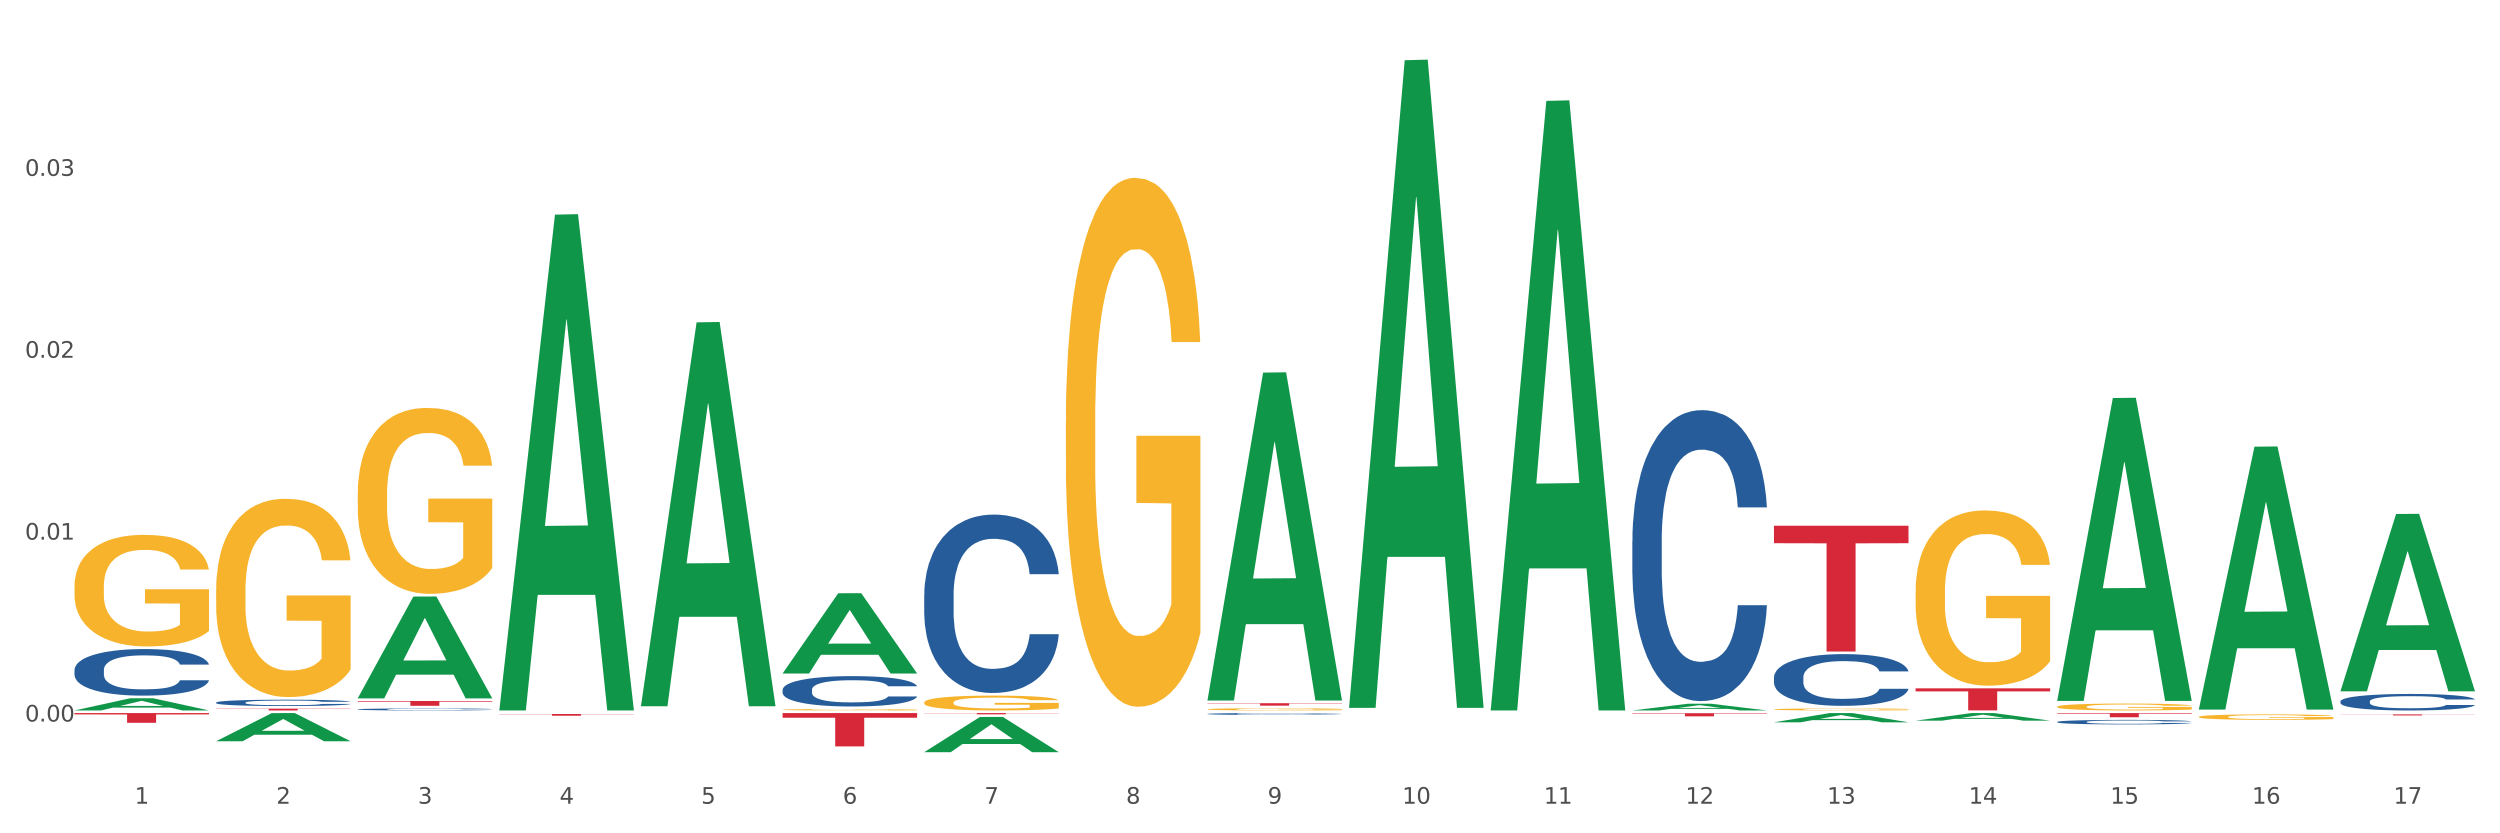 <?xml version="1.0" encoding="utf-8" standalone="no"?>
<!DOCTYPE svg PUBLIC "-//W3C//DTD SVG 1.1//EN"
  "http://www.w3.org/Graphics/SVG/1.1/DTD/svg11.dtd">
<svg xmlns:xlink="http://www.w3.org/1999/xlink" width="1080pt" height="360pt" viewBox="0 0 1080 360" xmlns="http://www.w3.org/2000/svg" version="1.1">
 <rect x="0" y="0" width="1080" height="360" fill="#333333" stroke="none"/>
 <defs>
  <style type="text/css">*{stroke-linejoin: round; stroke-linecap: butt}</style>
 </defs>
 <g id="figure_1">
  <g id="patch_1">
   <path d="M 0 360 
L 1080 360 
L 1080 0 
L 0 0 
z
" style="fill: #ffffff; stroke: #ffffff; stroke-linejoin: miter"/>
  </g>
  <g id="axes_1">
   <g id="matplotlib.axis_1">
    <g id="xtick_1">
     <g id="text_1">
      <!-- 1 -->
      <g style="fill: #4d4d4d" transform="translate(58.182 347.204) scale(0.096 -0.096)">
       <defs>
        <path id="DejaVuSans-31" d="M 794 531 
L 1825 531 
L 1825 4091 
L 703 3866 
L 703 4441 
L 1819 4666 
L 2450 4666 
L 2450 531 
L 3481 531 
L 3481 0 
L 794 0 
L 794 531 
z
" transform="scale(0.016)"/>
       </defs>
       <use xlink:href="#DejaVuSans-31"/>
      </g>
     </g>
    </g>
    <g id="xtick_2">
     <g id="text_2">
      <!-- 2 -->
      <g style="fill: #4d4d4d" transform="translate(119.364 347.204) scale(0.096 -0.096)">
       <defs>
        <path id="DejaVuSans-32" d="M 1228 531 
L 3431 531 
L 3431 0 
L 469 0 
L 469 531 
Q 828 903 1448 1529 
Q 2069 2156 2228 2338 
Q 2531 2678 2651 2914 
Q 2772 3150 2772 3378 
Q 2772 3750 2511 3984 
Q 2250 4219 1831 4219 
Q 1534 4219 1204 4116 
Q 875 4013 500 3803 
L 500 4441 
Q 881 4594 1212 4672 
Q 1544 4750 1819 4750 
Q 2544 4750 2975 4387 
Q 3406 4025 3406 3419 
Q 3406 3131 3298 2873 
Q 3191 2616 2906 2266 
Q 2828 2175 2409 1742 
Q 1991 1309 1228 531 
z
" transform="scale(0.016)"/>
       </defs>
       <use xlink:href="#DejaVuSans-32"/>
      </g>
     </g>
    </g>
    <g id="xtick_3">
     <g id="text_3">
      <!-- 3 -->
      <g style="fill: #4d4d4d" transform="translate(180.545 347.204) scale(0.096 -0.096)">
       <defs>
        <path id="DejaVuSans-33" d="M 2597 2516 
Q 3050 2419 3304 2112 
Q 3559 1806 3559 1356 
Q 3559 666 3084 287 
Q 2609 -91 1734 -91 
Q 1441 -91 1130 -33 
Q 819 25 488 141 
L 488 750 
Q 750 597 1062 519 
Q 1375 441 1716 441 
Q 2309 441 2620 675 
Q 2931 909 2931 1356 
Q 2931 1769 2642 2001 
Q 2353 2234 1838 2234 
L 1294 2234 
L 1294 2753 
L 1863 2753 
Q 2328 2753 2575 2939 
Q 2822 3125 2822 3475 
Q 2822 3834 2567 4026 
Q 2313 4219 1838 4219 
Q 1578 4219 1281 4162 
Q 984 4106 628 3988 
L 628 4550 
Q 988 4650 1302 4700 
Q 1616 4750 1894 4750 
Q 2613 4750 3031 4423 
Q 3450 4097 3450 3541 
Q 3450 3153 3228 2886 
Q 3006 2619 2597 2516 
z
" transform="scale(0.016)"/>
       </defs>
       <use xlink:href="#DejaVuSans-33"/>
      </g>
     </g>
    </g>
    <g id="xtick_4">
     <g id="text_4">
      <!-- 4 -->
      <g style="fill: #4d4d4d" transform="translate(241.726 347.204) scale(0.096 -0.096)">
       <defs>
        <path id="DejaVuSans-34" d="M 2419 4116 
L 825 1625 
L 2419 1625 
L 2419 4116 
z
M 2253 4666 
L 3047 4666 
L 3047 1625 
L 3713 1625 
L 3713 1100 
L 3047 1100 
L 3047 0 
L 2419 0 
L 2419 1100 
L 313 1100 
L 313 1709 
L 2253 4666 
z
" transform="scale(0.016)"/>
       </defs>
       <use xlink:href="#DejaVuSans-34"/>
      </g>
     </g>
    </g>
    <g id="xtick_5">
     <g id="text_5">
      <!-- 5 -->
      <g style="fill: #4d4d4d" transform="translate(302.908 347.204) scale(0.096 -0.096)">
       <defs>
        <path id="DejaVuSans-35" d="M 691 4666 
L 3169 4666 
L 3169 4134 
L 1269 4134 
L 1269 2991 
Q 1406 3038 1543 3061 
Q 1681 3084 1819 3084 
Q 2600 3084 3056 2656 
Q 3513 2228 3513 1497 
Q 3513 744 3044 326 
Q 2575 -91 1722 -91 
Q 1428 -91 1123 -41 
Q 819 9 494 109 
L 494 744 
Q 775 591 1075 516 
Q 1375 441 1709 441 
Q 2250 441 2565 725 
Q 2881 1009 2881 1497 
Q 2881 1984 2565 2268 
Q 2250 2553 1709 2553 
Q 1456 2553 1204 2497 
Q 953 2441 691 2322 
L 691 4666 
z
" transform="scale(0.016)"/>
       </defs>
       <use xlink:href="#DejaVuSans-35"/>
      </g>
     </g>
    </g>
    <g id="xtick_6">
     <g id="text_6">
      <!-- 6 -->
      <g style="fill: #4d4d4d" transform="translate(364.089 347.204) scale(0.096 -0.096)">
       <defs>
        <path id="DejaVuSans-36" d="M 2113 2584 
Q 1688 2584 1439 2293 
Q 1191 2003 1191 1497 
Q 1191 994 1439 701 
Q 1688 409 2113 409 
Q 2538 409 2786 701 
Q 3034 994 3034 1497 
Q 3034 2003 2786 2293 
Q 2538 2584 2113 2584 
z
M 3366 4563 
L 3366 3988 
Q 3128 4100 2886 4159 
Q 2644 4219 2406 4219 
Q 1781 4219 1451 3797 
Q 1122 3375 1075 2522 
Q 1259 2794 1537 2939 
Q 1816 3084 2150 3084 
Q 2853 3084 3261 2657 
Q 3669 2231 3669 1497 
Q 3669 778 3244 343 
Q 2819 -91 2113 -91 
Q 1303 -91 875 529 
Q 447 1150 447 2328 
Q 447 3434 972 4092 
Q 1497 4750 2381 4750 
Q 2619 4750 2861 4703 
Q 3103 4656 3366 4563 
z
" transform="scale(0.016)"/>
       </defs>
       <use xlink:href="#DejaVuSans-36"/>
      </g>
     </g>
    </g>
    <g id="xtick_7">
     <g id="text_7">
      <!-- 7 -->
      <g style="fill: #4d4d4d" transform="translate(425.271 347.204) scale(0.096 -0.096)">
       <defs>
        <path id="DejaVuSans-37" d="M 525 4666 
L 3525 4666 
L 3525 4397 
L 1831 0 
L 1172 0 
L 2766 4134 
L 525 4134 
L 525 4666 
z
" transform="scale(0.016)"/>
       </defs>
       <use xlink:href="#DejaVuSans-37"/>
      </g>
     </g>
    </g>
    <g id="xtick_8">
     <g id="text_8">
      <!-- 8 -->
      <g style="fill: #4d4d4d" transform="translate(486.452 347.204) scale(0.096 -0.096)">
       <defs>
        <path id="DejaVuSans-38" d="M 2034 2216 
Q 1584 2216 1326 1975 
Q 1069 1734 1069 1313 
Q 1069 891 1326 650 
Q 1584 409 2034 409 
Q 2484 409 2743 651 
Q 3003 894 3003 1313 
Q 3003 1734 2745 1975 
Q 2488 2216 2034 2216 
z
M 1403 2484 
Q 997 2584 770 2862 
Q 544 3141 544 3541 
Q 544 4100 942 4425 
Q 1341 4750 2034 4750 
Q 2731 4750 3128 4425 
Q 3525 4100 3525 3541 
Q 3525 3141 3298 2862 
Q 3072 2584 2669 2484 
Q 3125 2378 3379 2068 
Q 3634 1759 3634 1313 
Q 3634 634 3220 271 
Q 2806 -91 2034 -91 
Q 1263 -91 848 271 
Q 434 634 434 1313 
Q 434 1759 690 2068 
Q 947 2378 1403 2484 
z
M 1172 3481 
Q 1172 3119 1398 2916 
Q 1625 2713 2034 2713 
Q 2441 2713 2670 2916 
Q 2900 3119 2900 3481 
Q 2900 3844 2670 4047 
Q 2441 4250 2034 4250 
Q 1625 4250 1398 4047 
Q 1172 3844 1172 3481 
z
" transform="scale(0.016)"/>
       </defs>
       <use xlink:href="#DejaVuSans-38"/>
      </g>
     </g>
    </g>
    <g id="xtick_9">
     <g id="text_9">
      <!-- 9 -->
      <g style="fill: #4d4d4d" transform="translate(547.634 347.204) scale(0.096 -0.096)">
       <defs>
        <path id="DejaVuSans-39" d="M 703 97 
L 703 672 
Q 941 559 1184 500 
Q 1428 441 1663 441 
Q 2288 441 2617 861 
Q 2947 1281 2994 2138 
Q 2813 1869 2534 1725 
Q 2256 1581 1919 1581 
Q 1219 1581 811 2004 
Q 403 2428 403 3163 
Q 403 3881 828 4315 
Q 1253 4750 1959 4750 
Q 2769 4750 3195 4129 
Q 3622 3509 3622 2328 
Q 3622 1225 3098 567 
Q 2575 -91 1691 -91 
Q 1453 -91 1209 -44 
Q 966 3 703 97 
z
M 1959 2075 
Q 2384 2075 2632 2365 
Q 2881 2656 2881 3163 
Q 2881 3666 2632 3958 
Q 2384 4250 1959 4250 
Q 1534 4250 1286 3958 
Q 1038 3666 1038 3163 
Q 1038 2656 1286 2365 
Q 1534 2075 1959 2075 
z
" transform="scale(0.016)"/>
       </defs>
       <use xlink:href="#DejaVuSans-39"/>
      </g>
     </g>
    </g>
    <g id="xtick_10">
     <g id="text_10">
      <!-- 10 -->
      <g style="fill: #4d4d4d" transform="translate(605.761 347.204) scale(0.096 -0.096)">
       <defs>
        <path id="DejaVuSans-30" d="M 2034 4250 
Q 1547 4250 1301 3770 
Q 1056 3291 1056 2328 
Q 1056 1369 1301 889 
Q 1547 409 2034 409 
Q 2525 409 2770 889 
Q 3016 1369 3016 2328 
Q 3016 3291 2770 3770 
Q 2525 4250 2034 4250 
z
M 2034 4750 
Q 2819 4750 3233 4129 
Q 3647 3509 3647 2328 
Q 3647 1150 3233 529 
Q 2819 -91 2034 -91 
Q 1250 -91 836 529 
Q 422 1150 422 2328 
Q 422 3509 836 4129 
Q 1250 4750 2034 4750 
z
" transform="scale(0.016)"/>
       </defs>
       <use xlink:href="#DejaVuSans-31"/>
       <use xlink:href="#DejaVuSans-30" transform="translate(63.623 0)"/>
      </g>
     </g>
    </g>
    <g id="xtick_11">
     <g id="text_11">
      <!-- 11 -->
      <g style="fill: #4d4d4d" transform="translate(666.942 347.204) scale(0.096 -0.096)">
       <use xlink:href="#DejaVuSans-31"/>
       <use xlink:href="#DejaVuSans-31" transform="translate(63.623 0)"/>
      </g>
     </g>
    </g>
    <g id="xtick_12">
     <g id="text_12">
      <!-- 12 -->
      <g style="fill: #4d4d4d" transform="translate(728.124 347.204) scale(0.096 -0.096)">
       <use xlink:href="#DejaVuSans-31"/>
       <use xlink:href="#DejaVuSans-32" transform="translate(63.623 0)"/>
      </g>
     </g>
    </g>
    <g id="xtick_13">
     <g id="text_13">
      <!-- 13 -->
      <g style="fill: #4d4d4d" transform="translate(789.305 347.204) scale(0.096 -0.096)">
       <use xlink:href="#DejaVuSans-31"/>
       <use xlink:href="#DejaVuSans-33" transform="translate(63.623 0)"/>
      </g>
     </g>
    </g>
    <g id="xtick_14">
     <g id="text_14">
      <!-- 14 -->
      <g style="fill: #4d4d4d" transform="translate(850.487 347.204) scale(0.096 -0.096)">
       <use xlink:href="#DejaVuSans-31"/>
       <use xlink:href="#DejaVuSans-34" transform="translate(63.623 0)"/>
      </g>
     </g>
    </g>
    <g id="xtick_15">
     <g id="text_15">
      <!-- 15 -->
      <g style="fill: #4d4d4d" transform="translate(911.668 347.204) scale(0.096 -0.096)">
       <use xlink:href="#DejaVuSans-31"/>
       <use xlink:href="#DejaVuSans-35" transform="translate(63.623 0)"/>
      </g>
     </g>
    </g>
    <g id="xtick_16">
     <g id="text_16">
      <!-- 16 -->
      <g style="fill: #4d4d4d" transform="translate(972.849 347.204) scale(0.096 -0.096)">
       <use xlink:href="#DejaVuSans-31"/>
       <use xlink:href="#DejaVuSans-36" transform="translate(63.623 0)"/>
      </g>
     </g>
    </g>
    <g id="xtick_17">
     <g id="text_17">
      <!-- 17 -->
      <g style="fill: #4d4d4d" transform="translate(1034.031 347.204) scale(0.096 -0.096)">
       <use xlink:href="#DejaVuSans-31"/>
       <use xlink:href="#DejaVuSans-37" transform="translate(63.623 0)"/>
      </g>
     </g>
    </g>
    <g id="xtick_18"/>
    <g id="xtick_19"/>
    <g id="xtick_20"/>
    <g id="xtick_21"/>
    <g id="xtick_22"/>
    <g id="xtick_23"/>
    <g id="xtick_24"/>
    <g id="xtick_25"/>
    <g id="xtick_26"/>
    <g id="xtick_27"/>
    <g id="xtick_28"/>
    <g id="xtick_29"/>
    <g id="xtick_30"/>
    <g id="xtick_31"/>
    <g id="xtick_32"/>
    <g id="xtick_33"/>
   </g>
   <g id="matplotlib.axis_2">
    <g id="ytick_1">
     <g id="text_18">
      <!-- 0.00 -->
      <g style="fill: #4d4d4d" transform="translate(10.8 311.699) scale(0.096 -0.096)">
       <defs>
        <path id="DejaVuSans-2e" d="M 684 794 
L 1344 794 
L 1344 0 
L 684 0 
L 684 794 
z
" transform="scale(0.016)"/>
       </defs>
       <use xlink:href="#DejaVuSans-30"/>
       <use xlink:href="#DejaVuSans-2e" transform="translate(63.623 0)"/>
       <use xlink:href="#DejaVuSans-30" transform="translate(95.41 0)"/>
       <use xlink:href="#DejaVuSans-30" transform="translate(159.033 0)"/>
      </g>
     </g>
    </g>
    <g id="ytick_2">
     <g id="text_19">
      <!-- 0.01 -->
      <g style="fill: #4d4d4d" transform="translate(10.8 233.121) scale(0.096 -0.096)">
       <use xlink:href="#DejaVuSans-30"/>
       <use xlink:href="#DejaVuSans-2e" transform="translate(63.623 0)"/>
       <use xlink:href="#DejaVuSans-30" transform="translate(95.41 0)"/>
       <use xlink:href="#DejaVuSans-31" transform="translate(159.033 0)"/>
      </g>
     </g>
    </g>
    <g id="ytick_3">
     <g id="text_20">
      <!-- 0.02 -->
      <g style="fill: #4d4d4d" transform="translate(10.8 154.542) scale(0.096 -0.096)">
       <use xlink:href="#DejaVuSans-30"/>
       <use xlink:href="#DejaVuSans-2e" transform="translate(63.623 0)"/>
       <use xlink:href="#DejaVuSans-30" transform="translate(95.41 0)"/>
       <use xlink:href="#DejaVuSans-32" transform="translate(159.033 0)"/>
      </g>
     </g>
    </g>
    <g id="ytick_4">
     <g id="text_21">
      <!-- 0.03 -->
      <g style="fill: #4d4d4d" transform="translate(10.8 75.964) scale(0.096 -0.096)">
       <use xlink:href="#DejaVuSans-30"/>
       <use xlink:href="#DejaVuSans-2e" transform="translate(63.623 0)"/>
       <use xlink:href="#DejaVuSans-30" transform="translate(95.41 0)"/>
       <use xlink:href="#DejaVuSans-33" transform="translate(159.033 0)"/>
      </g>
     </g>
    </g>
    <g id="ytick_5"/>
    <g id="ytick_6"/>
    <g id="ytick_7"/>
    <g id="ytick_8"/>
   </g>
   <g id="PolyCollection_1">
    <path d="M 32.175 306.913 
L 32.235 306.908 
L 56.203 301.649 
L 66.15 301.644 
L 90.297 306.922 
L 78.793 306.922 
L 73.58 305.693 
L 48.833 305.693 
L 48.653 305.713 
L 43.62 306.922 
L 32.175 306.922 
L 32.175 306.913 
L 51.949 304.96 
L 70.464 304.955 
L 61.296 302.769 
L 61.176 302.759 
L 61.056 302.774 
L 51.889 304.955 
L 51.949 304.96 
L 32.175 306.913 
z
" clip-path="url(#p5978be65e7)" style="fill: #109648"/>
    <path d="M 399.263 303.468 
L 399.332 303.462 
L 399.332 303.25 
L 399.469 303.069 
L 400.156 302.629 
L 401.185 302.265 
L 401.94 302.071 
L 402.695 301.913 
L 403.587 301.755 
L 404.685 301.59 
L 406.675 301.35 
L 407.91 301.227 
L 409.419 301.098 
L 412.164 300.91 
L 414.154 300.804 
L 416.213 300.716 
L 419.575 300.611 
L 421.771 300.564 
L 424.104 300.529 
L 426.918 300.505 
L 429.045 300.499 
L 433.711 300.517 
L 437.691 300.57 
L 439.613 300.611 
L 442.083 300.681 
L 443.387 300.728 
L 445.514 300.822 
L 447.71 300.945 
L 449.22 301.051 
L 451.484 301.25 
L 453.2 301.45 
L 454.778 301.696 
L 455.602 301.866 
L 456.219 302.025 
L 456.768 302.206 
L 457.317 302.494 
L 444.965 302.494 
L 444.485 302.288 
L 443.73 302.095 
L 442.632 301.907 
L 441.672 301.79 
L 440.025 301.643 
L 438.515 301.549 
L 436.937 301.479 
L 435.015 301.42 
L 433.506 301.391 
L 431.378 301.368 
L 427.192 301.373 
L 424.379 301.42 
L 422.458 301.479 
L 421.222 301.532 
L 420.124 301.59 
L 418.889 301.673 
L 417.448 301.796 
L 416.419 301.907 
L 415.39 302.048 
L 414.566 302.189 
L 413.811 302.353 
L 413.194 302.529 
L 412.713 302.711 
L 412.302 302.934 
L 411.958 303.303 
L 411.958 304.107 
L 412.096 304.289 
L 412.439 304.529 
L 412.851 304.711 
L 413.537 304.928 
L 414.154 305.075 
L 415.321 305.286 
L 416.625 305.462 
L 417.654 305.573 
L 418.683 305.667 
L 420.468 305.796 
L 422.458 305.902 
L 424.173 305.966 
L 426.506 306.025 
L 428.084 306.048 
L 429.457 306.06 
L 432.819 306.06 
L 435.221 306.043 
L 437.897 306.002 
L 439.956 305.949 
L 441.672 305.884 
L 443.593 305.779 
L 444.828 305.679 
L 444.828 304.453 
L 429.731 304.447 
L 429.731 303.632 
L 457.386 303.632 
L 457.386 306.025 
L 456.219 306.148 
L 454.915 306.26 
L 453.543 306.359 
L 451.484 306.483 
L 449.014 306.6 
L 446.818 306.682 
L 444.485 306.752 
L 441.74 306.817 
L 438.172 306.876 
L 435.976 306.899 
L 433.231 306.917 
L 430.006 306.922 
L 427.192 306.911 
L 424.448 306.881 
L 421.565 306.829 
L 418.752 306.752 
L 416.625 306.676 
L 414.497 306.582 
L 412.233 306.459 
L 410.449 306.342 
L 409.076 306.236 
L 407.567 306.101 
L 405.92 305.925 
L 404.685 305.767 
L 403.587 305.603 
L 402.42 305.391 
L 401.597 305.21 
L 400.773 304.981 
L 400.293 304.811 
L 399.744 304.547 
L 399.332 304.177 
L 399.263 303.468 
z
" clip-path="url(#p5978be65e7)" style="fill: #f7b32b"/>
    <path d="M 460.445 182.408 
L 460.514 182.199 
L 460.514 174.686 
L 460.651 168.216 
L 461.337 152.563 
L 462.366 139.624 
L 463.121 132.736 
L 463.876 127.101 
L 464.768 121.466 
L 465.866 115.623 
L 467.856 107.066 
L 469.091 102.683 
L 470.601 98.092 
L 473.346 91.413 
L 475.336 87.656 
L 477.394 84.526 
L 480.757 80.769 
L 482.953 79.099 
L 485.286 77.847 
L 488.099 77.012 
L 490.227 76.804 
L 494.893 77.43 
L 498.873 79.308 
L 500.794 80.769 
L 503.265 83.274 
L 504.568 84.943 
L 506.696 88.282 
L 508.892 92.665 
L 510.401 96.422 
L 512.666 103.518 
L 514.381 110.614 
L 515.96 119.379 
L 516.783 125.432 
L 517.401 131.067 
L 517.95 137.537 
L 518.499 147.763 
L 506.147 147.763 
L 505.666 140.458 
L 504.912 133.571 
L 503.814 126.893 
L 502.853 122.719 
L 501.206 117.501 
L 499.696 114.162 
L 498.118 111.657 
L 496.197 109.57 
L 494.687 108.527 
L 492.56 107.692 
L 488.374 107.901 
L 485.56 109.57 
L 483.639 111.657 
L 482.404 113.536 
L 481.306 115.623 
L 480.071 118.544 
L 478.63 122.927 
L 477.6 126.893 
L 476.571 131.902 
L 475.747 136.91 
L 474.993 142.754 
L 474.375 149.015 
L 473.895 155.485 
L 473.483 163.416 
L 473.14 176.564 
L 473.14 205.156 
L 473.277 211.626 
L 473.62 220.183 
L 474.032 226.653 
L 474.718 234.375 
L 475.336 239.593 
L 476.502 247.106 
L 477.806 253.367 
L 478.835 257.332 
L 479.865 260.672 
L 481.649 265.263 
L 483.639 269.02 
L 485.354 271.316 
L 487.688 273.403 
L 489.266 274.237 
L 490.638 274.655 
L 494.001 274.655 
L 496.403 274.029 
L 499.079 272.568 
L 501.137 270.689 
L 502.853 268.394 
L 504.774 264.637 
L 506.01 261.089 
L 506.01 217.47 
L 490.913 217.261 
L 490.913 188.251 
L 518.567 188.251 
L 518.567 273.403 
L 517.401 277.785 
L 516.097 281.751 
L 514.724 285.299 
L 512.666 289.681 
L 510.195 293.856 
L 508 296.777 
L 505.666 299.282 
L 502.922 301.578 
L 499.353 303.665 
L 497.157 304.499 
L 494.413 305.126 
L 491.187 305.334 
L 488.374 304.917 
L 485.629 303.873 
L 482.747 301.995 
L 479.933 299.282 
L 477.806 296.569 
L 475.679 293.229 
L 473.414 288.847 
L 471.63 284.673 
L 470.258 280.916 
L 468.748 276.116 
L 467.101 269.855 
L 465.866 264.22 
L 464.768 258.376 
L 463.601 250.863 
L 462.778 244.393 
L 461.955 236.253 
L 461.474 230.201 
L 460.925 220.809 
L 460.514 207.661 
L 460.445 182.408 
z
" clip-path="url(#p5978be65e7)" style="fill: #f7b32b"/>
    <path d="M 521.626 306.412 
L 521.695 306.411 
L 521.695 306.38 
L 521.832 306.353 
L 522.518 306.288 
L 523.548 306.235 
L 524.303 306.206 
L 525.057 306.183 
L 525.949 306.159 
L 527.047 306.135 
L 529.037 306.1 
L 530.273 306.081 
L 531.782 306.062 
L 534.527 306.035 
L 536.517 306.019 
L 538.576 306.006 
L 541.938 305.99 
L 544.134 305.984 
L 546.467 305.978 
L 549.281 305.975 
L 551.408 305.974 
L 556.074 305.977 
L 560.054 305.984 
L 561.976 305.99 
L 564.446 306.001 
L 565.75 306.008 
L 567.877 306.022 
L 570.073 306.04 
L 571.583 306.055 
L 573.847 306.085 
L 575.563 306.114 
L 577.141 306.151 
L 577.965 306.176 
L 578.582 306.199 
L 579.131 306.226 
L 579.68 306.269 
L 567.328 306.269 
L 566.848 306.238 
L 566.093 306.21 
L 564.995 306.182 
L 564.034 306.165 
L 562.387 306.143 
L 560.878 306.129 
L 559.299 306.119 
L 557.378 306.11 
L 555.868 306.106 
L 553.741 306.102 
L 549.555 306.103 
L 546.742 306.11 
L 544.82 306.119 
L 543.585 306.126 
L 542.487 306.135 
L 541.252 306.147 
L 539.811 306.165 
L 538.782 306.182 
L 537.752 306.203 
L 536.929 306.223 
L 536.174 306.248 
L 535.556 306.274 
L 535.076 306.301 
L 534.664 306.333 
L 534.321 306.388 
L 534.321 306.507 
L 534.459 306.534 
L 534.802 306.569 
L 535.213 306.596 
L 535.9 306.628 
L 536.517 306.65 
L 537.684 306.681 
L 538.988 306.707 
L 540.017 306.723 
L 541.046 306.737 
L 542.83 306.756 
L 544.82 306.772 
L 546.536 306.781 
L 548.869 306.79 
L 550.447 306.793 
L 551.82 306.795 
L 555.182 306.795 
L 557.584 306.793 
L 560.26 306.786 
L 562.319 306.779 
L 564.034 306.769 
L 565.956 306.754 
L 567.191 306.739 
L 567.191 306.558 
L 552.094 306.557 
L 552.094 306.437 
L 579.749 306.437 
L 579.749 306.79 
L 578.582 306.808 
L 577.278 306.825 
L 575.906 306.839 
L 573.847 306.858 
L 571.377 306.875 
L 569.181 306.887 
L 566.848 306.897 
L 564.103 306.907 
L 560.535 306.916 
L 558.339 306.919 
L 555.594 306.922 
L 552.369 306.922 
L 549.555 306.921 
L 546.81 306.916 
L 543.928 306.909 
L 541.115 306.897 
L 538.988 306.886 
L 536.86 306.872 
L 534.596 306.854 
L 532.812 306.837 
L 531.439 306.821 
L 529.93 306.801 
L 528.283 306.775 
L 527.047 306.752 
L 525.949 306.728 
L 524.783 306.696 
L 523.959 306.67 
L 523.136 306.636 
L 522.656 306.611 
L 522.107 306.572 
L 521.695 306.517 
L 521.626 306.412 
z
" clip-path="url(#p5978be65e7)" style="fill: #f7b32b"/>
    <path d="M 582.808 306.919 
L 582.876 306.919 
L 582.876 306.919 
L 583.014 306.919 
L 583.7 306.918 
L 584.729 306.918 
L 585.484 306.918 
L 586.239 306.917 
L 587.131 306.917 
L 588.229 306.917 
L 590.219 306.917 
L 591.454 306.917 
L 592.964 306.917 
L 595.709 306.916 
L 597.699 306.916 
L 599.757 306.916 
L 603.12 306.916 
L 605.316 306.916 
L 607.649 306.916 
L 610.462 306.916 
L 612.589 306.916 
L 617.256 306.916 
L 621.236 306.916 
L 623.157 306.916 
L 625.628 306.916 
L 626.931 306.916 
L 629.059 306.916 
L 631.254 306.916 
L 632.764 306.917 
L 635.029 306.917 
L 636.744 306.917 
L 638.322 306.917 
L 639.146 306.917 
L 639.764 306.918 
L 640.312 306.918 
L 640.861 306.918 
L 628.51 306.918 
L 628.029 306.918 
L 627.274 306.918 
L 626.176 306.917 
L 625.216 306.917 
L 623.569 306.917 
L 622.059 306.917 
L 620.481 306.917 
L 618.56 306.917 
L 617.05 306.917 
L 614.923 306.917 
L 610.737 306.917 
L 607.923 306.917 
L 606.002 306.917 
L 604.767 306.917 
L 603.669 306.917 
L 602.433 306.917 
L 600.992 306.917 
L 599.963 306.917 
L 598.934 306.918 
L 598.11 306.918 
L 597.355 306.918 
L 596.738 306.918 
L 596.258 306.918 
L 595.846 306.918 
L 595.503 306.919 
L 595.503 306.92 
L 595.64 306.92 
L 595.983 306.92 
L 596.395 306.92 
L 597.081 306.92 
L 597.699 306.921 
L 598.865 306.921 
L 600.169 306.921 
L 601.198 306.921 
L 602.228 306.921 
L 604.012 306.921 
L 606.002 306.921 
L 607.717 306.922 
L 610.05 306.922 
L 611.629 306.922 
L 613.001 306.922 
L 616.364 306.922 
L 618.765 306.922 
L 621.442 306.922 
L 623.5 306.921 
L 625.216 306.921 
L 627.137 306.921 
L 628.372 306.921 
L 628.372 306.92 
L 613.276 306.92 
L 613.276 306.919 
L 640.93 306.919 
L 640.93 306.922 
L 639.764 306.922 
L 638.46 306.922 
L 637.087 306.922 
L 635.029 306.922 
L 632.558 306.922 
L 630.362 306.922 
L 628.029 306.922 
L 625.284 306.922 
L 621.716 306.922 
L 619.52 306.922 
L 616.775 306.922 
L 613.55 306.922 
L 610.737 306.922 
L 607.992 306.922 
L 605.11 306.922 
L 602.296 306.922 
L 600.169 306.922 
L 598.042 306.922 
L 595.777 306.922 
L 593.993 306.922 
L 592.621 306.922 
L 591.111 306.922 
L 589.464 306.921 
L 588.229 306.921 
L 587.131 306.921 
L 585.964 306.921 
L 585.141 306.921 
L 584.317 306.921 
L 583.837 306.92 
L 583.288 306.92 
L 582.876 306.92 
L 582.808 306.919 
z
" clip-path="url(#p5978be65e7)" style="fill: #f7b32b"/>
    <path d="M 766.352 306.454 
L 766.421 306.454 
L 766.421 306.425 
L 766.558 306.4 
L 767.244 306.341 
L 768.273 306.291 
L 769.028 306.265 
L 769.783 306.244 
L 770.675 306.222 
L 771.773 306.2 
L 773.763 306.168 
L 774.998 306.151 
L 776.508 306.133 
L 779.253 306.108 
L 781.243 306.094 
L 783.301 306.082 
L 786.664 306.067 
L 788.86 306.061 
L 791.193 306.056 
L 794.006 306.053 
L 796.134 306.052 
L 800.8 306.055 
L 804.78 306.062 
L 806.701 306.067 
L 809.172 306.077 
L 810.476 306.083 
L 812.603 306.096 
L 814.799 306.113 
L 816.308 306.127 
L 818.573 306.154 
L 820.288 306.181 
L 821.867 306.214 
L 822.69 306.237 
L 823.308 306.259 
L 823.857 306.284 
L 824.406 306.322 
L 812.054 306.322 
L 811.574 306.295 
L 810.819 306.268 
L 809.721 306.243 
L 808.76 306.227 
L 807.113 306.207 
L 805.603 306.195 
L 804.025 306.185 
L 802.104 306.177 
L 800.594 306.173 
L 798.467 306.17 
L 794.281 306.171 
L 791.467 306.177 
L 789.546 306.185 
L 788.311 306.192 
L 787.213 306.2 
L 785.978 306.211 
L 784.537 306.228 
L 783.507 306.243 
L 782.478 306.262 
L 781.655 306.281 
L 780.9 306.303 
L 780.282 306.327 
L 779.802 306.352 
L 779.39 306.382 
L 779.047 306.432 
L 779.047 306.541 
L 779.184 306.566 
L 779.527 306.598 
L 779.939 306.623 
L 780.625 306.652 
L 781.243 306.672 
L 782.409 306.701 
L 783.713 306.725 
L 784.743 306.74 
L 785.772 306.752 
L 787.556 306.77 
L 789.546 306.784 
L 791.262 306.793 
L 793.595 306.801 
L 795.173 306.804 
L 796.545 306.806 
L 799.908 306.806 
L 802.31 306.803 
L 804.986 306.798 
L 807.044 306.791 
L 808.76 306.782 
L 810.681 306.768 
L 811.917 306.754 
L 811.917 306.588 
L 796.82 306.587 
L 796.82 306.477 
L 824.474 306.477 
L 824.474 306.801 
L 823.308 306.818 
L 822.004 306.833 
L 820.632 306.846 
L 818.573 306.863 
L 816.103 306.879 
L 813.907 306.89 
L 811.574 306.899 
L 808.829 306.908 
L 805.26 306.916 
L 803.064 306.919 
L 800.32 306.922 
L 797.094 306.922 
L 794.281 306.921 
L 791.536 306.917 
L 788.654 306.91 
L 785.84 306.899 
L 783.713 306.889 
L 781.586 306.876 
L 779.321 306.86 
L 777.537 306.844 
L 776.165 306.829 
L 774.655 306.811 
L 773.008 306.787 
L 771.773 306.766 
L 770.675 306.744 
L 769.509 306.715 
L 768.685 306.69 
L 767.862 306.659 
L 767.381 306.636 
L 766.832 306.601 
L 766.421 306.551 
L 766.352 306.454 
z
" clip-path="url(#p5978be65e7)" style="fill: #f7b32b"/>
    <path d="M 827.533 255.492 
L 827.602 255.423 
L 827.602 252.933 
L 827.739 250.79 
L 828.425 245.604 
L 829.455 241.317 
L 830.21 239.035 
L 830.964 237.168 
L 831.857 235.301 
L 832.954 233.365 
L 834.945 230.53 
L 836.18 229.078 
L 837.689 227.557 
L 840.434 225.345 
L 842.424 224.1 
L 844.483 223.063 
L 847.845 221.818 
L 850.041 221.265 
L 852.374 220.85 
L 855.188 220.574 
L 857.315 220.504 
L 861.981 220.712 
L 865.961 221.334 
L 867.883 221.818 
L 870.353 222.648 
L 871.657 223.201 
L 873.784 224.307 
L 875.98 225.759 
L 877.49 227.004 
L 879.754 229.355 
L 881.47 231.706 
L 883.048 234.61 
L 883.872 236.615 
L 884.489 238.482 
L 885.038 240.626 
L 885.587 244.014 
L 873.235 244.014 
L 872.755 241.594 
L 872 239.312 
L 870.902 237.099 
L 869.941 235.716 
L 868.295 233.988 
L 866.785 232.881 
L 865.207 232.052 
L 863.285 231.36 
L 861.775 231.014 
L 859.648 230.738 
L 855.462 230.807 
L 852.649 231.36 
L 850.727 232.052 
L 849.492 232.674 
L 848.394 233.365 
L 847.159 234.333 
L 845.718 235.785 
L 844.689 237.099 
L 843.659 238.759 
L 842.836 240.418 
L 842.081 242.354 
L 841.464 244.429 
L 840.983 246.572 
L 840.571 249.2 
L 840.228 253.556 
L 840.228 263.029 
L 840.366 265.172 
L 840.709 268.007 
L 841.12 270.151 
L 841.807 272.709 
L 842.424 274.438 
L 843.591 276.927 
L 844.895 279.001 
L 845.924 280.315 
L 846.953 281.421 
L 848.737 282.943 
L 850.727 284.187 
L 852.443 284.948 
L 854.776 285.639 
L 856.354 285.916 
L 857.727 286.054 
L 861.089 286.054 
L 863.491 285.847 
L 866.167 285.363 
L 868.226 284.74 
L 869.941 283.98 
L 871.863 282.735 
L 873.098 281.56 
L 873.098 267.108 
L 858.001 267.039 
L 858.001 257.428 
L 885.656 257.428 
L 885.656 285.639 
L 884.489 287.091 
L 883.185 288.405 
L 881.813 289.58 
L 879.754 291.033 
L 877.284 292.415 
L 875.088 293.383 
L 872.755 294.213 
L 870.01 294.974 
L 866.442 295.665 
L 864.246 295.942 
L 861.501 296.149 
L 858.276 296.218 
L 855.462 296.08 
L 852.717 295.734 
L 849.835 295.112 
L 847.022 294.213 
L 844.895 293.314 
L 842.767 292.208 
L 840.503 290.756 
L 838.719 289.373 
L 837.346 288.128 
L 835.837 286.538 
L 834.19 284.464 
L 832.954 282.597 
L 831.857 280.661 
L 830.69 278.172 
L 829.867 276.028 
L 829.043 273.331 
L 828.563 271.326 
L 828.014 268.215 
L 827.602 263.858 
L 827.533 255.492 
z
" clip-path="url(#p5978be65e7)" style="fill: #f7b32b"/>
    <path d="M 888.715 305.318 
L 888.783 305.315 
L 888.783 305.217 
L 888.921 305.133 
L 889.607 304.928 
L 890.636 304.759 
L 891.391 304.669 
L 892.146 304.596 
L 893.038 304.522 
L 894.136 304.446 
L 896.126 304.334 
L 897.361 304.277 
L 898.871 304.217 
L 901.616 304.13 
L 903.606 304.081 
L 905.664 304.04 
L 909.027 303.991 
L 911.223 303.969 
L 913.556 303.953 
L 916.369 303.942 
L 918.497 303.939 
L 923.163 303.947 
L 927.143 303.972 
L 929.064 303.991 
L 931.535 304.024 
L 932.838 304.045 
L 934.966 304.089 
L 937.162 304.146 
L 938.671 304.195 
L 940.936 304.288 
L 942.651 304.381 
L 944.23 304.495 
L 945.053 304.574 
L 945.671 304.648 
L 946.22 304.732 
L 946.769 304.866 
L 934.417 304.866 
L 933.936 304.77 
L 933.182 304.68 
L 932.084 304.593 
L 931.123 304.539 
L 929.476 304.47 
L 927.966 304.427 
L 926.388 304.394 
L 924.467 304.367 
L 922.957 304.353 
L 920.83 304.342 
L 916.644 304.345 
L 913.83 304.367 
L 911.909 304.394 
L 910.674 304.419 
L 909.576 304.446 
L 908.341 304.484 
L 906.899 304.541 
L 905.87 304.593 
L 904.841 304.658 
L 904.017 304.724 
L 903.263 304.8 
L 902.645 304.882 
L 902.165 304.966 
L 901.753 305.07 
L 901.41 305.241 
L 901.41 305.615 
L 901.547 305.699 
L 901.89 305.811 
L 902.302 305.895 
L 902.988 305.996 
L 903.606 306.064 
L 904.772 306.162 
L 906.076 306.244 
L 907.105 306.296 
L 908.135 306.339 
L 909.919 306.399 
L 911.909 306.448 
L 913.624 306.478 
L 915.958 306.506 
L 917.536 306.517 
L 918.908 306.522 
L 922.271 306.522 
L 924.672 306.514 
L 927.349 306.495 
L 929.407 306.47 
L 931.123 306.44 
L 933.044 306.391 
L 934.279 306.345 
L 934.279 305.775 
L 919.183 305.773 
L 919.183 305.394 
L 946.837 305.394 
L 946.837 306.506 
L 945.671 306.563 
L 944.367 306.615 
L 942.994 306.661 
L 940.936 306.718 
L 938.465 306.773 
L 936.269 306.811 
L 933.936 306.843 
L 931.191 306.873 
L 927.623 306.901 
L 925.427 306.912 
L 922.682 306.92 
L 919.457 306.922 
L 916.644 306.917 
L 913.899 306.903 
L 911.017 306.879 
L 908.203 306.843 
L 906.076 306.808 
L 903.949 306.764 
L 901.684 306.707 
L 899.9 306.653 
L 898.528 306.604 
L 897.018 306.541 
L 895.371 306.459 
L 894.136 306.386 
L 893.038 306.309 
L 891.871 306.211 
L 891.048 306.127 
L 890.224 306.021 
L 889.744 305.942 
L 889.195 305.819 
L 888.783 305.647 
L 888.715 305.318 
z
" clip-path="url(#p5978be65e7)" style="fill: #f7b32b"/>
    <path d="M 949.896 309.706 
L 949.965 309.704 
L 949.965 309.626 
L 950.102 309.559 
L 950.788 309.397 
L 951.818 309.263 
L 952.572 309.192 
L 953.327 309.134 
L 954.219 309.075 
L 955.317 309.015 
L 957.307 308.926 
L 958.543 308.881 
L 960.052 308.833 
L 962.797 308.764 
L 964.787 308.725 
L 966.846 308.693 
L 970.208 308.654 
L 972.404 308.637 
L 974.737 308.624 
L 977.551 308.615 
L 979.678 308.613 
L 984.344 308.62 
L 988.324 308.639 
L 990.246 308.654 
L 992.716 308.68 
L 994.02 308.697 
L 996.147 308.732 
L 998.343 308.777 
L 999.853 308.816 
L 1002.117 308.89 
L 1003.833 308.963 
L 1005.411 309.054 
L 1006.234 309.116 
L 1006.852 309.175 
L 1007.401 309.242 
L 1007.95 309.347 
L 995.598 309.347 
L 995.118 309.272 
L 994.363 309.201 
L 993.265 309.131 
L 992.304 309.088 
L 990.657 309.034 
L 989.148 309 
L 987.569 308.974 
L 985.648 308.952 
L 984.138 308.941 
L 982.011 308.933 
L 977.825 308.935 
L 975.012 308.952 
L 973.09 308.974 
L 971.855 308.993 
L 970.757 309.015 
L 969.522 309.045 
L 968.081 309.09 
L 967.052 309.131 
L 966.022 309.183 
L 965.199 309.235 
L 964.444 309.296 
L 963.826 309.36 
L 963.346 309.427 
L 962.934 309.509 
L 962.591 309.645 
L 962.591 309.941 
L 962.728 310.008 
L 963.072 310.097 
L 963.483 310.164 
L 964.169 310.244 
L 964.787 310.298 
L 965.954 310.375 
L 967.257 310.44 
L 968.287 310.481 
L 969.316 310.516 
L 971.1 310.563 
L 973.09 310.602 
L 974.806 310.626 
L 977.139 310.648 
L 978.717 310.656 
L 980.09 310.66 
L 983.452 310.66 
L 985.854 310.654 
L 988.53 310.639 
L 990.589 310.619 
L 992.304 310.596 
L 994.226 310.557 
L 995.461 310.52 
L 995.461 310.069 
L 980.364 310.067 
L 980.364 309.766 
L 1008.019 309.766 
L 1008.019 310.648 
L 1006.852 310.693 
L 1005.548 310.734 
L 1004.176 310.771 
L 1002.117 310.816 
L 999.647 310.859 
L 997.451 310.889 
L 995.118 310.915 
L 992.373 310.939 
L 988.805 310.961 
L 986.609 310.969 
L 983.864 310.976 
L 980.639 310.978 
L 977.825 310.974 
L 975.08 310.963 
L 972.198 310.943 
L 969.385 310.915 
L 967.257 310.887 
L 965.13 310.853 
L 962.866 310.807 
L 961.082 310.764 
L 959.709 310.725 
L 958.199 310.676 
L 956.553 310.611 
L 955.317 310.552 
L 954.219 310.492 
L 953.053 310.414 
L 952.229 310.347 
L 951.406 310.263 
L 950.926 310.2 
L 950.377 310.103 
L 949.965 309.967 
L 949.896 309.706 
z
" clip-path="url(#p5978be65e7)" style="fill: #f7b32b"/>
    <path d="M 888.715 308.052 
L 946.837 308.052 
L 946.837 308.303 
L 923.974 308.305 
L 923.974 309.862 
L 911.44 309.862 
L 911.44 308.305 
L 888.715 308.303 
L 888.715 308.053 
L 888.715 308.052 
z
" clip-path="url(#p5978be65e7)" style="fill: #d62839"/>
    <path d="M 32.175 253.336 
L 32.244 253.292 
L 32.244 251.707 
L 32.381 250.342 
L 33.067 247.04 
L 34.096 244.311 
L 34.851 242.858 
L 35.606 241.669 
L 36.498 240.481 
L 37.596 239.248 
L 39.586 237.443 
L 40.821 236.518 
L 42.331 235.55 
L 45.076 234.141 
L 47.066 233.349 
L 49.124 232.688 
L 52.487 231.896 
L 54.683 231.544 
L 57.016 231.28 
L 59.829 231.103 
L 61.957 231.059 
L 66.623 231.191 
L 70.603 231.588 
L 72.524 231.896 
L 74.995 232.424 
L 76.299 232.776 
L 78.426 233.481 
L 80.622 234.405 
L 82.131 235.198 
L 84.396 236.695 
L 86.111 238.191 
L 87.69 240.04 
L 88.513 241.317 
L 89.131 242.506 
L 89.68 243.871 
L 90.229 246.028 
L 77.877 246.028 
L 77.397 244.487 
L 76.642 243.034 
L 75.544 241.625 
L 74.583 240.745 
L 72.936 239.644 
L 71.426 238.94 
L 69.848 238.412 
L 67.927 237.971 
L 66.417 237.751 
L 64.29 237.575 
L 60.104 237.619 
L 57.29 237.971 
L 55.369 238.412 
L 54.134 238.808 
L 53.036 239.248 
L 51.801 239.864 
L 50.36 240.789 
L 49.33 241.625 
L 48.301 242.682 
L 47.478 243.739 
L 46.723 244.971 
L 46.105 246.292 
L 45.625 247.657 
L 45.213 249.33 
L 44.87 252.103 
L 44.87 258.135 
L 45.007 259.499 
L 45.35 261.304 
L 45.762 262.669 
L 46.448 264.298 
L 47.066 265.399 
L 48.232 266.984 
L 49.536 268.304 
L 50.566 269.141 
L 51.595 269.845 
L 53.379 270.814 
L 55.369 271.606 
L 57.085 272.09 
L 59.418 272.531 
L 60.996 272.707 
L 62.368 272.795 
L 65.731 272.795 
L 68.133 272.663 
L 70.809 272.355 
L 72.868 271.958 
L 74.583 271.474 
L 76.504 270.682 
L 77.74 269.933 
L 77.74 260.732 
L 62.643 260.688 
L 62.643 254.569 
L 90.297 254.569 
L 90.297 272.531 
L 89.131 273.455 
L 87.827 274.292 
L 86.455 275.04 
L 84.396 275.965 
L 81.926 276.845 
L 79.73 277.461 
L 77.397 277.99 
L 74.652 278.474 
L 71.083 278.914 
L 68.887 279.09 
L 66.143 279.222 
L 62.917 279.266 
L 60.104 279.178 
L 57.359 278.958 
L 54.477 278.562 
L 51.663 277.99 
L 49.536 277.417 
L 47.409 276.713 
L 45.144 275.789 
L 43.36 274.908 
L 41.988 274.116 
L 40.478 273.103 
L 38.831 271.782 
L 37.596 270.594 
L 36.498 269.361 
L 35.332 267.776 
L 34.508 266.411 
L 33.685 264.694 
L 33.204 263.418 
L 32.655 261.436 
L 32.244 258.663 
L 32.175 253.336 
z
" clip-path="url(#p5978be65e7)" style="fill: #f7b32b"/>
    <path d="M 1011.078 302.995 
L 1011.146 302.988 
L 1011.146 302.806 
L 1011.352 302.558 
L 1012.108 302.102 
L 1013.07 301.757 
L 1014.719 301.353 
L 1015.612 301.184 
L 1016.78 300.995 
L 1019.185 300.689 
L 1021.933 300.428 
L 1023.856 300.285 
L 1025.299 300.194 
L 1028.528 300.031 
L 1030.383 299.959 
L 1032.307 299.901 
L 1033.956 299.861 
L 1036.704 299.816 
L 1038.902 299.796 
L 1041.444 299.79 
L 1043.574 299.796 
L 1046.391 299.822 
L 1050.513 299.901 
L 1052.093 299.946 
L 1054.223 300.024 
L 1056.421 300.129 
L 1058.208 300.233 
L 1060.269 300.383 
L 1062.398 300.578 
L 1064.46 300.826 
L 1065.902 301.053 
L 1067.07 301.295 
L 1068.101 301.588 
L 1068.856 301.907 
L 1069.2 302.174 
L 1056.627 302.174 
L 1056.284 301.933 
L 1055.597 301.672 
L 1054.91 301.496 
L 1054.154 301.353 
L 1052.986 301.19 
L 1051.956 301.086 
L 1050.238 300.962 
L 1048.658 300.884 
L 1047.353 300.839 
L 1045.772 300.799 
L 1042.406 300.76 
L 1040.001 300.76 
L 1038.49 300.773 
L 1036.635 300.806 
L 1035.055 300.852 
L 1033.2 300.93 
L 1031.757 301.014 
L 1030.314 301.125 
L 1029.49 301.203 
L 1028.253 301.347 
L 1027.429 301.464 
L 1026.33 301.666 
L 1025.711 301.809 
L 1024.612 302.18 
L 1024.131 302.454 
L 1023.925 302.643 
L 1023.788 302.851 
L 1023.788 303.867 
L 1024.2 304.323 
L 1024.543 304.519 
L 1025.093 304.74 
L 1026.124 305.027 
L 1027.635 305.307 
L 1029.215 305.509 
L 1030.52 305.633 
L 1031.757 305.724 
L 1032.994 305.796 
L 1034.505 305.861 
L 1035.742 305.9 
L 1037.597 305.939 
L 1039.795 305.958 
L 1041.513 305.958 
L 1045.017 305.926 
L 1046.597 305.893 
L 1048.108 305.848 
L 1049.757 305.776 
L 1051.063 305.698 
L 1051.818 305.639 
L 1053.055 305.515 
L 1054.017 305.385 
L 1054.841 305.235 
L 1055.391 305.105 
L 1056.009 304.91 
L 1056.49 304.688 
L 1056.627 304.571 
L 1069.2 304.571 
L 1068.925 304.805 
L 1068.444 305.033 
L 1067.482 305.34 
L 1066.727 305.515 
L 1065.559 305.73 
L 1064.322 305.913 
L 1062.605 306.115 
L 1061.024 306.265 
L 1059.376 306.395 
L 1057.589 306.512 
L 1054.36 306.675 
L 1053.192 306.721 
L 1050.719 306.799 
L 1048.795 306.844 
L 1045.979 306.89 
L 1043.093 306.916 
L 1040.07 306.922 
L 1037.391 306.909 
L 1034.437 306.87 
L 1032.582 306.831 
L 1030.52 306.773 
L 1028.116 306.681 
L 1025.849 306.571 
L 1023.719 306.44 
L 1021.727 306.291 
L 1019.872 306.121 
L 1017.467 305.841 
L 1015.681 305.568 
L 1014.375 305.314 
L 1013.482 305.099 
L 1012.589 304.825 
L 1012.108 304.636 
L 1011.352 304.18 
L 1011.078 303.757 
L 1011.078 302.995 
z
" clip-path="url(#p5978be65e7)" style="fill: #255c99"/>
    <path d="M 888.715 311.87 
L 888.784 311.868 
L 888.784 311.818 
L 888.99 311.75 
L 889.745 311.625 
L 890.707 311.53 
L 892.356 311.42 
L 893.249 311.373 
L 894.417 311.322 
L 896.822 311.238 
L 899.57 311.166 
L 901.493 311.127 
L 902.936 311.102 
L 906.165 311.058 
L 908.02 311.038 
L 909.944 311.022 
L 911.593 311.011 
L 914.341 310.999 
L 916.539 310.993 
L 919.081 310.992 
L 921.211 310.993 
L 924.028 311 
L 928.15 311.022 
L 929.73 311.034 
L 931.86 311.056 
L 934.058 311.084 
L 935.845 311.113 
L 937.906 311.154 
L 940.036 311.207 
L 942.097 311.275 
L 943.539 311.338 
L 944.707 311.404 
L 945.738 311.484 
L 946.494 311.572 
L 946.837 311.645 
L 934.265 311.645 
L 933.921 311.579 
L 933.234 311.507 
L 932.547 311.459 
L 931.791 311.42 
L 930.623 311.375 
L 929.593 311.347 
L 927.875 311.313 
L 926.295 311.291 
L 924.99 311.279 
L 923.41 311.268 
L 920.043 311.257 
L 917.639 311.257 
L 916.127 311.261 
L 914.272 311.27 
L 912.692 311.282 
L 910.837 311.304 
L 909.394 311.327 
L 907.952 311.357 
L 907.127 311.379 
L 905.89 311.418 
L 905.066 311.45 
L 903.967 311.506 
L 903.348 311.545 
L 902.249 311.646 
L 901.768 311.721 
L 901.562 311.773 
L 901.425 311.83 
L 901.425 312.109 
L 901.837 312.234 
L 902.181 312.287 
L 902.73 312.348 
L 903.761 312.426 
L 905.272 312.503 
L 906.852 312.558 
L 908.158 312.592 
L 909.394 312.617 
L 910.631 312.637 
L 912.142 312.655 
L 913.379 312.665 
L 915.234 312.676 
L 917.432 312.681 
L 919.15 312.681 
L 922.654 312.673 
L 924.234 312.664 
L 925.745 312.651 
L 927.394 312.631 
L 928.7 312.61 
L 929.455 312.594 
L 930.692 312.56 
L 931.654 312.524 
L 932.478 312.483 
L 933.028 312.448 
L 933.646 312.394 
L 934.127 312.333 
L 934.265 312.301 
L 946.837 312.301 
L 946.562 312.366 
L 946.081 312.428 
L 945.12 312.512 
L 944.364 312.56 
L 943.196 312.619 
L 941.959 312.669 
L 940.242 312.724 
L 938.662 312.765 
L 937.013 312.801 
L 935.226 312.833 
L 931.997 312.878 
L 930.829 312.89 
L 928.356 312.912 
L 926.433 312.924 
L 923.616 312.937 
L 920.73 312.944 
L 917.707 312.946 
L 915.028 312.942 
L 912.074 312.931 
L 910.219 312.921 
L 908.158 312.905 
L 905.753 312.88 
L 903.486 312.849 
L 901.356 312.814 
L 899.364 312.772 
L 897.509 312.726 
L 895.104 312.649 
L 893.318 312.574 
L 892.013 312.505 
L 891.119 312.446 
L 890.226 312.371 
L 889.745 312.319 
L 888.99 312.194 
L 888.715 312.078 
L 888.715 311.87 
z
" clip-path="url(#p5978be65e7)" style="fill: #255c99"/>
    <path d="M 766.352 292.619 
L 766.421 292.598 
L 766.421 292.027 
L 766.627 291.252 
L 767.383 289.823 
L 768.344 288.742 
L 769.993 287.477 
L 770.886 286.946 
L 772.054 286.354 
L 774.459 285.395 
L 777.207 284.579 
L 779.131 284.13 
L 780.573 283.844 
L 783.802 283.334 
L 785.657 283.11 
L 787.581 282.926 
L 789.23 282.804 
L 791.978 282.661 
L 794.177 282.6 
L 796.719 282.579 
L 798.848 282.6 
L 801.665 282.681 
L 805.787 282.926 
L 807.367 283.069 
L 809.497 283.314 
L 811.696 283.64 
L 813.482 283.967 
L 815.543 284.436 
L 817.673 285.048 
L 819.734 285.824 
L 821.177 286.538 
L 822.345 287.293 
L 823.375 288.211 
L 824.131 289.211 
L 824.474 290.048 
L 811.902 290.048 
L 811.558 289.293 
L 810.871 288.476 
L 810.184 287.925 
L 809.428 287.477 
L 808.261 286.966 
L 807.23 286.64 
L 805.512 286.252 
L 803.932 286.007 
L 802.627 285.865 
L 801.047 285.742 
L 797.68 285.62 
L 795.276 285.62 
L 793.764 285.66 
L 791.909 285.762 
L 790.329 285.905 
L 788.474 286.15 
L 787.031 286.415 
L 785.589 286.762 
L 784.764 287.007 
L 783.528 287.456 
L 782.703 287.823 
L 781.604 288.456 
L 780.986 288.905 
L 779.886 290.068 
L 779.405 290.925 
L 779.199 291.517 
L 779.062 292.17 
L 779.062 295.353 
L 779.474 296.781 
L 779.818 297.394 
L 780.367 298.087 
L 781.398 298.985 
L 782.909 299.863 
L 784.489 300.495 
L 785.795 300.883 
L 787.031 301.169 
L 788.268 301.393 
L 789.78 301.597 
L 791.016 301.719 
L 792.871 301.842 
L 795.07 301.903 
L 796.787 301.903 
L 800.291 301.801 
L 801.871 301.699 
L 803.383 301.556 
L 805.032 301.332 
L 806.337 301.087 
L 807.093 300.903 
L 808.329 300.516 
L 809.291 300.107 
L 810.116 299.638 
L 810.665 299.23 
L 811.283 298.618 
L 811.764 297.924 
L 811.902 297.557 
L 824.474 297.557 
L 824.2 298.291 
L 823.719 299.006 
L 822.757 299.965 
L 822.001 300.516 
L 820.833 301.189 
L 819.596 301.76 
L 817.879 302.393 
L 816.299 302.862 
L 814.65 303.27 
L 812.864 303.638 
L 809.635 304.148 
L 808.467 304.291 
L 805.993 304.535 
L 804.07 304.678 
L 801.253 304.821 
L 798.367 304.903 
L 795.344 304.923 
L 792.665 304.882 
L 789.711 304.76 
L 787.856 304.637 
L 785.795 304.454 
L 783.39 304.168 
L 781.123 303.821 
L 778.993 303.413 
L 777.001 302.944 
L 775.146 302.413 
L 772.741 301.536 
L 770.955 300.679 
L 769.65 299.883 
L 768.757 299.21 
L 767.863 298.353 
L 767.383 297.761 
L 766.627 296.332 
L 766.352 295.006 
L 766.352 292.619 
z
" clip-path="url(#p5978be65e7)" style="fill: #255c99"/>
    <path d="M 705.171 233.658 
L 705.239 233.544 
L 705.239 230.329 
L 705.445 225.967 
L 706.201 217.932 
L 707.163 211.848 
L 708.812 204.73 
L 709.705 201.746 
L 710.873 198.417 
L 713.277 193.021 
L 716.026 188.43 
L 717.949 185.904 
L 719.392 184.297 
L 722.621 181.427 
L 724.476 180.165 
L 726.4 179.131 
L 728.049 178.443 
L 730.797 177.639 
L 732.995 177.295 
L 735.537 177.18 
L 737.667 177.295 
L 740.484 177.754 
L 744.606 179.131 
L 746.186 179.935 
L 748.316 181.313 
L 750.514 183.149 
L 752.301 184.986 
L 754.362 187.626 
L 756.491 191.07 
L 758.552 195.432 
L 759.995 199.45 
L 761.163 203.697 
L 762.194 208.863 
L 762.949 214.488 
L 763.293 219.194 
L 750.72 219.194 
L 750.377 214.947 
L 749.69 210.355 
L 749.003 207.256 
L 748.247 204.73 
L 747.079 201.861 
L 746.049 200.024 
L 744.331 197.843 
L 742.751 196.465 
L 741.446 195.662 
L 739.865 194.973 
L 736.499 194.284 
L 734.094 194.284 
L 732.583 194.514 
L 730.728 195.088 
L 729.148 195.891 
L 727.293 197.269 
L 725.85 198.761 
L 724.407 200.713 
L 723.583 202.09 
L 722.346 204.616 
L 721.522 206.682 
L 720.423 210.24 
L 719.804 212.766 
L 718.705 219.309 
L 718.224 224.131 
L 718.018 227.46 
L 717.881 231.133 
L 717.881 249.041 
L 718.293 257.076 
L 718.636 260.52 
L 719.186 264.423 
L 720.216 269.474 
L 721.728 274.41 
L 723.308 277.969 
L 724.613 280.15 
L 725.85 281.757 
L 727.087 283.02 
L 728.598 284.168 
L 729.835 284.856 
L 731.69 285.545 
L 733.888 285.889 
L 735.606 285.889 
L 739.11 285.316 
L 740.69 284.742 
L 742.201 283.938 
L 743.85 282.675 
L 745.155 281.298 
L 745.911 280.265 
L 747.148 278.084 
L 748.11 275.788 
L 748.934 273.147 
L 749.484 270.852 
L 750.102 267.408 
L 750.583 263.505 
L 750.72 261.438 
L 763.293 261.438 
L 763.018 265.571 
L 762.537 269.589 
L 761.575 274.984 
L 760.82 278.084 
L 759.652 281.872 
L 758.415 285.086 
L 756.697 288.645 
L 755.117 291.285 
L 753.468 293.581 
L 751.682 295.647 
L 748.453 298.517 
L 747.285 299.32 
L 744.812 300.698 
L 742.888 301.501 
L 740.071 302.305 
L 737.186 302.764 
L 734.163 302.879 
L 731.484 302.649 
L 728.529 301.961 
L 726.674 301.272 
L 724.613 300.239 
L 722.209 298.632 
L 719.942 296.68 
L 717.812 294.384 
L 715.819 291.744 
L 713.965 288.759 
L 711.56 283.823 
L 709.774 279.002 
L 708.468 274.525 
L 707.575 270.737 
L 706.682 265.915 
L 706.201 262.586 
L 705.445 254.551 
L 705.171 247.089 
L 705.171 233.658 
z
" clip-path="url(#p5978be65e7)" style="fill: #255c99"/>
    <path d="M 338.082 306.603 
L 338.151 306.602 
L 338.151 306.583 
L 338.288 306.566 
L 338.974 306.525 
L 340.003 306.492 
L 340.758 306.474 
L 341.513 306.459 
L 342.405 306.444 
L 343.503 306.429 
L 345.493 306.407 
L 346.728 306.395 
L 348.238 306.384 
L 350.983 306.366 
L 352.973 306.356 
L 355.032 306.348 
L 358.394 306.338 
L 360.59 306.334 
L 362.923 306.331 
L 365.737 306.329 
L 367.864 306.328 
L 372.53 306.33 
L 376.51 306.335 
L 378.431 306.338 
L 380.902 306.345 
L 382.206 306.349 
L 384.333 306.358 
L 386.529 306.369 
L 388.038 306.379 
L 390.303 306.398 
L 392.019 306.416 
L 393.597 306.439 
L 394.42 306.455 
L 395.038 306.469 
L 395.587 306.486 
L 396.136 306.513 
L 383.784 306.513 
L 383.304 306.494 
L 382.549 306.476 
L 381.451 306.458 
L 380.49 306.448 
L 378.843 306.434 
L 377.334 306.425 
L 375.755 306.419 
L 373.834 306.413 
L 372.324 306.411 
L 370.197 306.408 
L 366.011 306.409 
L 363.198 306.413 
L 361.276 306.419 
L 360.041 306.424 
L 358.943 306.429 
L 357.708 306.437 
L 356.267 306.448 
L 355.237 306.458 
L 354.208 306.471 
L 353.385 306.484 
L 352.63 306.5 
L 352.012 306.516 
L 351.532 306.533 
L 351.12 306.553 
L 350.777 306.588 
L 350.777 306.662 
L 350.914 306.679 
L 351.257 306.701 
L 351.669 306.718 
L 352.355 306.738 
L 352.973 306.752 
L 354.139 306.771 
L 355.443 306.787 
L 356.473 306.798 
L 357.502 306.806 
L 359.286 306.818 
L 361.276 306.828 
L 362.992 306.834 
L 365.325 306.839 
L 366.903 306.842 
L 368.276 306.843 
L 371.638 306.843 
L 374.04 306.841 
L 376.716 306.837 
L 378.775 306.832 
L 380.49 306.826 
L 382.412 306.817 
L 383.647 306.807 
L 383.647 306.694 
L 368.55 306.693 
L 368.55 306.618 
L 396.204 306.618 
L 396.204 306.839 
L 395.038 306.851 
L 393.734 306.861 
L 392.362 306.87 
L 390.303 306.882 
L 387.833 306.893 
L 385.637 306.9 
L 383.304 306.907 
L 380.559 306.913 
L 376.99 306.918 
L 374.795 306.92 
L 372.05 306.922 
L 368.824 306.922 
L 366.011 306.921 
L 363.266 306.919 
L 360.384 306.914 
L 357.571 306.907 
L 355.443 306.9 
L 353.316 306.891 
L 351.052 306.88 
L 349.267 306.869 
L 347.895 306.859 
L 346.385 306.846 
L 344.738 306.83 
L 343.503 306.816 
L 342.405 306.8 
L 341.239 306.781 
L 340.415 306.764 
L 339.592 306.743 
L 339.111 306.727 
L 338.562 306.703 
L 338.151 306.668 
L 338.082 306.603 
z
" clip-path="url(#p5978be65e7)" style="fill: #f7b32b"/>
    <path d="M 521.626 308.407 
L 521.695 308.406 
L 521.695 308.386 
L 521.901 308.358 
L 522.657 308.308 
L 523.619 308.269 
L 525.268 308.225 
L 526.161 308.206 
L 527.329 308.185 
L 529.733 308.151 
L 532.481 308.122 
L 534.405 308.106 
L 535.848 308.096 
L 539.077 308.078 
L 540.932 308.07 
L 542.855 308.064 
L 544.504 308.06 
L 547.252 308.055 
L 549.451 308.052 
L 551.993 308.052 
L 554.123 308.052 
L 556.939 308.055 
L 561.062 308.064 
L 562.642 308.069 
L 564.772 308.078 
L 566.97 308.089 
L 568.756 308.101 
L 570.817 308.117 
L 572.947 308.139 
L 575.008 308.166 
L 576.451 308.192 
L 577.619 308.218 
L 578.649 308.251 
L 579.405 308.286 
L 579.749 308.316 
L 567.176 308.316 
L 566.833 308.289 
L 566.146 308.26 
L 565.459 308.241 
L 564.703 308.225 
L 563.535 308.207 
L 562.504 308.195 
L 560.787 308.181 
L 559.207 308.173 
L 557.901 308.168 
L 556.321 308.163 
L 552.955 308.159 
L 550.55 308.159 
L 549.039 308.161 
L 547.184 308.164 
L 545.604 308.169 
L 543.749 308.178 
L 542.306 308.187 
L 540.863 308.2 
L 540.039 308.208 
L 538.802 308.224 
L 537.978 308.237 
L 536.878 308.259 
L 536.26 308.275 
L 535.161 308.316 
L 534.68 308.347 
L 534.474 308.368 
L 534.336 308.391 
L 534.336 308.503 
L 534.749 308.554 
L 535.092 308.575 
L 535.642 308.6 
L 536.672 308.632 
L 538.184 308.663 
L 539.764 308.685 
L 541.069 308.699 
L 542.306 308.709 
L 543.542 308.717 
L 545.054 308.724 
L 546.291 308.728 
L 548.146 308.733 
L 550.344 308.735 
L 552.062 308.735 
L 555.565 308.731 
L 557.146 308.727 
L 558.657 308.722 
L 560.306 308.715 
L 561.611 308.706 
L 562.367 308.699 
L 563.604 308.686 
L 564.565 308.671 
L 565.39 308.655 
L 565.939 308.64 
L 566.558 308.619 
L 567.039 308.594 
L 567.176 308.581 
L 579.749 308.581 
L 579.474 308.607 
L 578.993 308.632 
L 578.031 308.666 
L 577.275 308.686 
L 576.107 308.709 
L 574.871 308.73 
L 573.153 308.752 
L 571.573 308.769 
L 569.924 308.783 
L 568.138 308.796 
L 564.909 308.814 
L 563.741 308.819 
L 561.268 308.828 
L 559.344 308.833 
L 556.527 308.838 
L 553.642 308.841 
L 550.619 308.841 
L 547.939 308.84 
L 544.985 308.836 
L 543.13 308.831 
L 541.069 308.825 
L 538.665 308.815 
L 536.397 308.803 
L 534.268 308.788 
L 532.275 308.771 
L 530.42 308.753 
L 528.016 308.722 
L 526.229 308.691 
L 524.924 308.663 
L 524.031 308.639 
L 523.138 308.609 
L 522.657 308.588 
L 521.901 308.538 
L 521.626 308.491 
L 521.626 308.407 
z
" clip-path="url(#p5978be65e7)" style="fill: #255c99"/>
    <path d="M 338.082 297.977 
L 338.151 297.965 
L 338.151 297.63 
L 338.357 297.175 
L 339.113 296.336 
L 340.074 295.702 
L 341.723 294.959 
L 342.616 294.648 
L 343.784 294.3 
L 346.189 293.737 
L 348.937 293.258 
L 350.861 292.995 
L 352.304 292.827 
L 355.533 292.528 
L 357.387 292.396 
L 359.311 292.288 
L 360.96 292.216 
L 363.708 292.133 
L 365.907 292.097 
L 368.449 292.085 
L 370.578 292.097 
L 373.395 292.145 
L 377.517 292.288 
L 379.097 292.372 
L 381.227 292.516 
L 383.426 292.707 
L 385.212 292.899 
L 387.273 293.175 
L 389.403 293.534 
L 391.464 293.989 
L 392.907 294.408 
L 394.075 294.851 
L 395.105 295.39 
L 395.861 295.977 
L 396.204 296.468 
L 383.632 296.468 
L 383.288 296.025 
L 382.601 295.546 
L 381.914 295.223 
L 381.159 294.959 
L 379.991 294.66 
L 378.96 294.468 
L 377.243 294.24 
L 375.662 294.097 
L 374.357 294.013 
L 372.777 293.941 
L 369.41 293.869 
L 367.006 293.869 
L 365.494 293.893 
L 363.639 293.953 
L 362.059 294.037 
L 360.204 294.181 
L 358.762 294.336 
L 357.319 294.54 
L 356.494 294.684 
L 355.258 294.947 
L 354.433 295.163 
L 353.334 295.534 
L 352.716 295.797 
L 351.616 296.48 
L 351.136 296.983 
L 350.929 297.33 
L 350.792 297.714 
L 350.792 299.582 
L 351.204 300.42 
L 351.548 300.78 
L 352.097 301.187 
L 353.128 301.714 
L 354.639 302.229 
L 356.22 302.6 
L 357.525 302.828 
L 358.762 302.995 
L 359.998 303.127 
L 361.51 303.247 
L 362.746 303.319 
L 364.601 303.391 
L 366.8 303.426 
L 368.517 303.426 
L 372.021 303.367 
L 373.601 303.307 
L 375.113 303.223 
L 376.762 303.091 
L 378.067 302.947 
L 378.823 302.84 
L 380.059 302.612 
L 381.021 302.373 
L 381.846 302.097 
L 382.395 301.858 
L 383.014 301.498 
L 383.494 301.091 
L 383.632 300.875 
L 396.204 300.875 
L 395.93 301.307 
L 395.449 301.726 
L 394.487 302.289 
L 393.731 302.612 
L 392.563 303.007 
L 391.327 303.343 
L 389.609 303.714 
L 388.029 303.989 
L 386.38 304.229 
L 384.594 304.444 
L 381.365 304.744 
L 380.197 304.828 
L 377.723 304.971 
L 375.8 305.055 
L 372.983 305.139 
L 370.097 305.187 
L 367.075 305.199 
L 364.395 305.175 
L 361.441 305.103 
L 359.586 305.031 
L 357.525 304.924 
L 355.12 304.756 
L 352.853 304.552 
L 350.723 304.313 
L 348.731 304.037 
L 346.876 303.726 
L 344.471 303.211 
L 342.685 302.708 
L 341.38 302.241 
L 340.487 301.846 
L 339.594 301.343 
L 339.113 300.995 
L 338.357 300.157 
L 338.082 299.378 
L 338.082 297.977 
z
" clip-path="url(#p5978be65e7)" style="fill: #255c99"/>
    <path d="M 154.538 306.437 
L 154.607 306.436 
L 154.607 306.414 
L 154.813 306.383 
L 155.568 306.327 
L 156.53 306.284 
L 158.179 306.234 
L 159.072 306.213 
L 160.24 306.19 
L 162.645 306.152 
L 165.393 306.12 
L 167.317 306.102 
L 168.759 306.091 
L 171.988 306.071 
L 173.843 306.062 
L 175.767 306.055 
L 177.416 306.05 
L 180.164 306.044 
L 182.362 306.042 
L 184.904 306.041 
L 187.034 306.042 
L 189.851 306.045 
L 193.973 306.055 
L 195.553 306.06 
L 197.683 306.07 
L 199.882 306.083 
L 201.668 306.096 
L 203.729 306.114 
L 205.859 306.138 
L 207.92 306.169 
L 209.362 306.197 
L 210.53 306.227 
L 211.561 306.263 
L 212.317 306.303 
L 212.66 306.336 
L 200.088 306.336 
L 199.744 306.306 
L 199.057 306.274 
L 198.37 306.252 
L 197.614 306.234 
L 196.446 306.214 
L 195.416 306.201 
L 193.698 306.186 
L 192.118 306.176 
L 190.813 306.171 
L 189.233 306.166 
L 185.866 306.161 
L 183.462 306.161 
L 181.95 306.163 
L 180.095 306.167 
L 178.515 306.172 
L 176.66 306.182 
L 175.217 306.192 
L 173.775 306.206 
L 172.95 306.216 
L 171.713 306.233 
L 170.889 306.248 
L 169.79 306.273 
L 169.171 306.291 
L 168.072 306.336 
L 167.591 306.37 
L 167.385 306.394 
L 167.248 306.419 
L 167.248 306.545 
L 167.66 306.601 
L 168.004 306.625 
L 168.553 306.653 
L 169.584 306.688 
L 171.095 306.723 
L 172.675 306.748 
L 173.981 306.763 
L 175.217 306.774 
L 176.454 306.783 
L 177.965 306.791 
L 179.202 306.796 
L 181.057 306.801 
L 183.255 306.803 
L 184.973 306.803 
L 188.477 306.799 
L 190.057 306.795 
L 191.568 306.79 
L 193.217 306.781 
L 194.523 306.771 
L 195.278 306.764 
L 196.515 306.749 
L 197.477 306.733 
L 198.301 306.714 
L 198.851 306.698 
L 199.469 306.674 
L 199.95 306.646 
L 200.088 306.632 
L 212.66 306.632 
L 212.385 306.661 
L 211.904 306.689 
L 210.943 306.727 
L 210.187 306.749 
L 209.019 306.775 
L 207.782 306.798 
L 206.065 306.823 
L 204.485 306.841 
L 202.836 306.857 
L 201.049 306.872 
L 197.82 306.892 
L 196.652 306.898 
L 194.179 306.907 
L 192.256 306.913 
L 189.439 306.918 
L 186.553 306.922 
L 183.53 306.922 
L 180.851 306.921 
L 177.897 306.916 
L 176.042 306.911 
L 173.981 306.904 
L 171.576 306.893 
L 169.309 306.879 
L 167.179 306.863 
L 165.187 306.844 
L 163.332 306.823 
L 160.927 306.789 
L 159.141 306.755 
L 157.836 306.724 
L 156.942 306.697 
L 156.049 306.663 
L 155.568 306.64 
L 154.813 306.584 
L 154.538 306.531 
L 154.538 306.437 
z
" clip-path="url(#p5978be65e7)" style="fill: #255c99"/>
    <path d="M 93.356 303.498 
L 93.425 303.496 
L 93.425 303.426 
L 93.631 303.331 
L 94.387 303.156 
L 95.349 303.023 
L 96.998 302.868 
L 97.891 302.803 
L 99.059 302.731 
L 101.463 302.613 
L 104.211 302.513 
L 106.135 302.458 
L 107.578 302.423 
L 110.807 302.36 
L 112.662 302.333 
L 114.585 302.31 
L 116.234 302.295 
L 118.982 302.278 
L 121.181 302.27 
L 123.723 302.268 
L 125.853 302.27 
L 128.67 302.28 
L 132.792 302.31 
L 134.372 302.328 
L 136.502 302.358 
L 138.7 302.398 
L 140.486 302.438 
L 142.547 302.495 
L 144.677 302.57 
L 146.738 302.665 
L 148.181 302.753 
L 149.349 302.846 
L 150.38 302.958 
L 151.135 303.081 
L 151.479 303.183 
L 138.906 303.183 
L 138.563 303.091 
L 137.876 302.991 
L 137.189 302.923 
L 136.433 302.868 
L 135.265 302.806 
L 134.234 302.766 
L 132.517 302.718 
L 130.937 302.688 
L 129.631 302.67 
L 128.051 302.655 
L 124.685 302.64 
L 122.28 302.64 
L 120.769 302.645 
L 118.914 302.658 
L 117.334 302.675 
L 115.479 302.705 
L 114.036 302.738 
L 112.593 302.781 
L 111.769 302.811 
L 110.532 302.866 
L 109.708 302.911 
L 108.608 302.988 
L 107.99 303.043 
L 106.891 303.186 
L 106.41 303.291 
L 106.204 303.363 
L 106.066 303.443 
L 106.066 303.834 
L 106.479 304.009 
L 106.822 304.084 
L 107.372 304.169 
L 108.402 304.279 
L 109.914 304.386 
L 111.494 304.464 
L 112.799 304.511 
L 114.036 304.546 
L 115.273 304.574 
L 116.784 304.599 
L 118.021 304.614 
L 119.876 304.629 
L 122.074 304.636 
L 123.792 304.636 
L 127.295 304.624 
L 128.876 304.611 
L 130.387 304.594 
L 132.036 304.566 
L 133.341 304.536 
L 134.097 304.514 
L 135.334 304.466 
L 136.296 304.416 
L 137.12 304.359 
L 137.67 304.309 
L 138.288 304.234 
L 138.769 304.149 
L 138.906 304.104 
L 151.479 304.104 
L 151.204 304.194 
L 150.723 304.281 
L 149.761 304.399 
L 149.005 304.466 
L 147.838 304.549 
L 146.601 304.619 
L 144.883 304.696 
L 143.303 304.754 
L 141.654 304.804 
L 139.868 304.849 
L 136.639 304.912 
L 135.471 304.929 
L 132.998 304.959 
L 131.074 304.977 
L 128.257 304.994 
L 125.372 305.004 
L 122.349 305.007 
L 119.669 305.002 
L 116.715 304.987 
L 114.86 304.972 
L 112.799 304.949 
L 110.395 304.914 
L 108.127 304.872 
L 105.998 304.822 
L 104.005 304.764 
L 102.15 304.699 
L 99.746 304.591 
L 97.959 304.486 
L 96.654 304.389 
L 95.761 304.306 
L 94.868 304.201 
L 94.387 304.129 
L 93.631 303.954 
L 93.356 303.791 
L 93.356 303.498 
z
" clip-path="url(#p5978be65e7)" style="fill: #255c99"/>
    <path d="M 32.175 289.436 
L 32.244 289.417 
L 32.244 288.903 
L 32.45 288.204 
L 33.206 286.918 
L 34.167 285.945 
L 35.816 284.805 
L 36.709 284.328 
L 37.877 283.795 
L 40.282 282.931 
L 43.03 282.196 
L 44.954 281.792 
L 46.396 281.535 
L 49.625 281.075 
L 51.48 280.873 
L 53.404 280.708 
L 55.053 280.598 
L 57.801 280.469 
L 60 280.414 
L 62.542 280.396 
L 64.671 280.414 
L 67.488 280.488 
L 71.61 280.708 
L 73.19 280.837 
L 75.32 281.057 
L 77.519 281.351 
L 79.305 281.645 
L 81.366 282.068 
L 83.496 282.619 
L 85.557 283.317 
L 87 283.96 
L 88.168 284.64 
L 89.198 285.467 
L 89.954 286.367 
L 90.297 287.12 
L 77.725 287.12 
L 77.381 286.441 
L 76.694 285.706 
L 76.007 285.21 
L 75.251 284.805 
L 74.084 284.346 
L 73.053 284.052 
L 71.335 283.703 
L 69.755 283.482 
L 68.45 283.354 
L 66.87 283.244 
L 63.503 283.133 
L 61.099 283.133 
L 59.587 283.17 
L 57.732 283.262 
L 56.152 283.391 
L 54.297 283.611 
L 52.854 283.85 
L 51.412 284.162 
L 50.587 284.383 
L 49.351 284.787 
L 48.526 285.118 
L 47.427 285.687 
L 46.809 286.092 
L 45.709 287.139 
L 45.228 287.911 
L 45.022 288.443 
L 44.885 289.031 
L 44.885 291.898 
L 45.297 293.184 
L 45.641 293.735 
L 46.19 294.36 
L 47.221 295.168 
L 48.732 295.958 
L 50.312 296.528 
L 51.618 296.877 
L 52.854 297.134 
L 54.091 297.336 
L 55.603 297.52 
L 56.839 297.63 
L 58.694 297.74 
L 60.893 297.796 
L 62.61 297.796 
L 66.114 297.704 
L 67.694 297.612 
L 69.206 297.483 
L 70.855 297.281 
L 72.16 297.061 
L 72.916 296.895 
L 74.152 296.546 
L 75.114 296.179 
L 75.939 295.756 
L 76.488 295.389 
L 77.106 294.837 
L 77.587 294.213 
L 77.725 293.882 
L 90.297 293.882 
L 90.023 294.543 
L 89.542 295.187 
L 88.58 296.05 
L 87.824 296.546 
L 86.656 297.153 
L 85.419 297.667 
L 83.702 298.237 
L 82.122 298.659 
L 80.473 299.027 
L 78.687 299.357 
L 75.458 299.817 
L 74.29 299.945 
L 71.816 300.166 
L 69.893 300.294 
L 67.076 300.423 
L 64.19 300.497 
L 61.167 300.515 
L 58.488 300.478 
L 55.534 300.368 
L 53.679 300.258 
L 51.618 300.092 
L 49.213 299.835 
L 46.946 299.523 
L 44.816 299.155 
L 42.824 298.733 
L 40.969 298.255 
L 38.564 297.465 
L 36.778 296.693 
L 35.473 295.977 
L 34.58 295.37 
L 33.686 294.599 
L 33.206 294.066 
L 32.45 292.78 
L 32.175 291.585 
L 32.175 289.436 
z
" clip-path="url(#p5978be65e7)" style="fill: #255c99"/>
    <path d="M 32.175 308.052 
L 90.297 308.052 
L 90.297 308.633 
L 67.434 308.637 
L 67.434 312.238 
L 54.901 312.238 
L 54.901 308.637 
L 32.175 308.633 
L 32.175 308.056 
L 32.175 308.052 
z
" clip-path="url(#p5978be65e7)" style="fill: #d62839"/>
    <path d="M 93.356 306.136 
L 151.479 306.136 
L 151.479 306.245 
L 128.615 306.246 
L 128.615 306.922 
L 116.082 306.922 
L 116.082 306.246 
L 93.356 306.245 
L 93.356 306.137 
L 93.356 306.136 
z
" clip-path="url(#p5978be65e7)" style="fill: #d62839"/>
    <path d="M 154.538 302.826 
L 212.66 302.826 
L 212.66 303.116 
L 189.797 303.117 
L 189.797 304.912 
L 177.263 304.912 
L 177.263 303.117 
L 154.538 303.116 
L 154.538 302.828 
L 154.538 302.826 
z
" clip-path="url(#p5978be65e7)" style="fill: #d62839"/>
    <path d="M 215.719 308.453 
L 273.842 308.453 
L 273.842 308.556 
L 250.978 308.556 
L 250.978 309.193 
L 238.445 309.193 
L 238.445 308.556 
L 215.719 308.556 
L 215.719 308.453 
L 215.719 308.453 
z
" clip-path="url(#p5978be65e7)" style="fill: #d62839"/>
    <path d="M 338.082 308.052 
L 396.204 308.052 
L 396.204 310.05 
L 373.341 310.063 
L 373.341 322.431 
L 360.808 322.431 
L 360.808 310.063 
L 338.082 310.05 
L 338.082 308.065 
L 338.082 308.052 
z
" clip-path="url(#p5978be65e7)" style="fill: #d62839"/>
    <path d="M 399.263 308.052 
L 457.386 308.052 
L 457.386 308.126 
L 434.523 308.127 
L 434.523 308.589 
L 421.989 308.589 
L 421.989 308.127 
L 399.263 308.126 
L 399.263 308.052 
L 399.263 308.052 
z
" clip-path="url(#p5978be65e7)" style="fill: #d62839"/>
    <path d="M 521.626 303.773 
L 579.749 303.773 
L 579.749 303.922 
L 556.885 303.923 
L 556.885 304.845 
L 544.352 304.845 
L 544.352 303.923 
L 521.626 303.922 
L 521.626 303.774 
L 521.626 303.773 
z
" clip-path="url(#p5978be65e7)" style="fill: #d62839"/>
    <path d="M 705.171 308.11 
L 763.293 308.11 
L 763.293 308.296 
L 740.43 308.297 
L 740.43 309.443 
L 727.896 309.443 
L 727.896 308.297 
L 705.171 308.296 
L 705.171 308.112 
L 705.171 308.11 
z
" clip-path="url(#p5978be65e7)" style="fill: #d62839"/>
    <path d="M 766.352 227.117 
L 824.474 227.117 
L 824.474 234.667 
L 801.611 234.718 
L 801.611 281.45 
L 789.078 281.45 
L 789.078 234.718 
L 766.352 234.667 
L 766.352 227.168 
L 766.352 227.117 
z
" clip-path="url(#p5978be65e7)" style="fill: #d62839"/>
    <path d="M 827.533 297.348 
L 885.656 297.348 
L 885.656 298.676 
L 862.792 298.685 
L 862.792 306.904 
L 850.259 306.904 
L 850.259 298.685 
L 827.533 298.676 
L 827.533 297.357 
L 827.533 297.348 
z
" clip-path="url(#p5978be65e7)" style="fill: #d62839"/>
    <path d="M 399.263 256.93 
L 399.332 256.86 
L 399.332 254.889 
L 399.538 252.214 
L 400.294 247.288 
L 401.256 243.558 
L 402.905 239.194 
L 403.798 237.364 
L 404.966 235.323 
L 407.37 232.015 
L 410.118 229.2 
L 412.042 227.651 
L 413.485 226.666 
L 416.714 224.906 
L 418.569 224.132 
L 420.493 223.499 
L 422.141 223.076 
L 424.89 222.584 
L 427.088 222.373 
L 429.63 222.302 
L 431.76 222.373 
L 434.577 222.654 
L 438.699 223.499 
L 440.279 223.991 
L 442.409 224.836 
L 444.607 225.962 
L 446.393 227.088 
L 448.455 228.707 
L 450.584 230.818 
L 452.645 233.493 
L 454.088 235.956 
L 455.256 238.56 
L 456.287 241.728 
L 457.042 245.176 
L 457.386 248.062 
L 444.813 248.062 
L 444.47 245.458 
L 443.783 242.643 
L 443.096 240.742 
L 442.34 239.194 
L 441.172 237.434 
L 440.142 236.308 
L 438.424 234.971 
L 436.844 234.126 
L 435.538 233.634 
L 433.958 233.211 
L 430.592 232.789 
L 428.187 232.789 
L 426.676 232.93 
L 424.821 233.282 
L 423.241 233.774 
L 421.386 234.619 
L 419.943 235.534 
L 418.5 236.731 
L 417.676 237.575 
L 416.439 239.123 
L 415.615 240.39 
L 414.515 242.572 
L 413.897 244.121 
L 412.798 248.132 
L 412.317 251.088 
L 412.111 253.129 
L 411.973 255.382 
L 411.973 266.361 
L 412.386 271.288 
L 412.729 273.399 
L 413.279 275.792 
L 414.309 278.889 
L 415.821 281.916 
L 417.401 284.097 
L 418.706 285.435 
L 419.943 286.42 
L 421.18 287.194 
L 422.691 287.898 
L 423.928 288.32 
L 425.783 288.743 
L 427.981 288.954 
L 429.699 288.954 
L 433.203 288.602 
L 434.783 288.25 
L 436.294 287.757 
L 437.943 286.983 
L 439.248 286.138 
L 440.004 285.505 
L 441.241 284.168 
L 442.203 282.76 
L 443.027 281.141 
L 443.577 279.734 
L 444.195 277.622 
L 444.676 275.229 
L 444.813 273.962 
L 457.386 273.962 
L 457.111 276.496 
L 456.63 278.96 
L 455.668 282.267 
L 454.913 284.168 
L 453.745 286.49 
L 452.508 288.461 
L 450.79 290.643 
L 449.21 292.262 
L 447.561 293.669 
L 445.775 294.936 
L 442.546 296.696 
L 441.378 297.188 
L 438.905 298.033 
L 436.981 298.526 
L 434.164 299.018 
L 431.279 299.3 
L 428.256 299.37 
L 425.577 299.229 
L 422.622 298.807 
L 420.767 298.385 
L 418.706 297.751 
L 416.302 296.766 
L 414.035 295.57 
L 411.905 294.162 
L 409.912 292.543 
L 408.057 290.713 
L 405.653 287.687 
L 403.867 284.731 
L 402.561 281.986 
L 401.668 279.663 
L 400.775 276.707 
L 400.294 274.666 
L 399.538 269.74 
L 399.263 265.165 
L 399.263 256.93 
z
" clip-path="url(#p5978be65e7)" style="fill: #255c99"/>
    <path d="M 154.538 213.341 
L 154.606 213.268 
L 154.606 210.627 
L 154.744 208.353 
L 155.43 202.851 
L 156.459 198.303 
L 157.214 195.882 
L 157.969 193.901 
L 158.861 191.92 
L 159.959 189.866 
L 161.949 186.859 
L 163.184 185.318 
L 164.694 183.704 
L 167.439 181.357 
L 169.429 180.036 
L 171.487 178.936 
L 174.85 177.615 
L 177.046 177.029 
L 179.379 176.588 
L 182.192 176.295 
L 184.32 176.222 
L 188.986 176.442 
L 192.966 177.102 
L 194.887 177.615 
L 197.358 178.496 
L 198.661 179.083 
L 200.789 180.256 
L 202.985 181.797 
L 204.494 183.117 
L 206.759 185.612 
L 208.474 188.106 
L 210.053 191.187 
L 210.876 193.314 
L 211.494 195.295 
L 212.043 197.569 
L 212.592 201.164 
L 200.24 201.164 
L 199.759 198.596 
L 199.005 196.175 
L 197.907 193.828 
L 196.946 192.361 
L 195.299 190.527 
L 193.789 189.353 
L 192.211 188.473 
L 190.29 187.739 
L 188.78 187.372 
L 186.653 187.079 
L 182.467 187.152 
L 179.653 187.739 
L 177.732 188.473 
L 176.497 189.133 
L 175.399 189.866 
L 174.164 190.893 
L 172.723 192.434 
L 171.693 193.828 
L 170.664 195.588 
L 169.84 197.349 
L 169.086 199.403 
L 168.468 201.604 
L 167.988 203.878 
L 167.576 206.666 
L 167.233 211.287 
L 167.233 221.337 
L 167.37 223.612 
L 167.713 226.619 
L 168.125 228.893 
L 168.811 231.608 
L 169.429 233.442 
L 170.595 236.083 
L 171.899 238.283 
L 172.928 239.677 
L 173.958 240.851 
L 175.742 242.465 
L 177.732 243.785 
L 179.447 244.592 
L 181.781 245.326 
L 183.359 245.619 
L 184.731 245.766 
L 188.094 245.766 
L 190.495 245.546 
L 193.172 245.033 
L 195.23 244.372 
L 196.946 243.565 
L 198.867 242.245 
L 200.102 240.998 
L 200.102 225.666 
L 185.006 225.592 
L 185.006 215.395 
L 212.66 215.395 
L 212.66 245.326 
L 211.494 246.867 
L 210.19 248.26 
L 208.817 249.507 
L 206.759 251.048 
L 204.288 252.515 
L 202.092 253.542 
L 199.759 254.423 
L 197.014 255.229 
L 193.446 255.963 
L 191.25 256.256 
L 188.505 256.477 
L 185.28 256.55 
L 182.467 256.403 
L 179.722 256.036 
L 176.84 255.376 
L 174.026 254.423 
L 171.899 253.469 
L 169.772 252.295 
L 167.507 250.755 
L 165.723 249.287 
L 164.351 247.967 
L 162.841 246.28 
L 161.194 244.079 
L 159.959 242.098 
L 158.861 240.044 
L 157.694 237.403 
L 156.871 235.129 
L 156.048 232.268 
L 155.567 230.141 
L 155.018 226.839 
L 154.606 222.218 
L 154.538 213.341 
z
" clip-path="url(#p5978be65e7)" style="fill: #f7b32b"/>
    <path d="M 1011.078 308.611 
L 1069.2 308.611 
L 1069.2 308.676 
L 1046.337 308.676 
L 1046.337 309.075 
L 1033.803 309.075 
L 1033.803 308.676 
L 1011.078 308.676 
L 1011.078 308.612 
L 1011.078 308.611 
z
" clip-path="url(#p5978be65e7)" style="fill: #d62839"/>
    <path d="M 93.356 255.06 
L 93.425 254.982 
L 93.425 252.165 
L 93.562 249.74 
L 94.248 243.873 
L 95.278 239.022 
L 96.033 236.441 
L 96.787 234.328 
L 97.68 232.216 
L 98.778 230.026 
L 100.768 226.818 
L 102.003 225.175 
L 103.512 223.454 
L 106.257 220.951 
L 108.247 219.542 
L 110.306 218.369 
L 113.668 216.961 
L 115.864 216.335 
L 118.197 215.866 
L 121.011 215.553 
L 123.138 215.474 
L 127.804 215.709 
L 131.784 216.413 
L 133.706 216.961 
L 136.176 217.9 
L 137.48 218.525 
L 139.607 219.777 
L 141.803 221.42 
L 143.313 222.828 
L 145.577 225.488 
L 147.293 228.148 
L 148.871 231.434 
L 149.695 233.703 
L 150.312 235.815 
L 150.861 238.24 
L 151.41 242.073 
L 139.058 242.073 
L 138.578 239.335 
L 137.823 236.754 
L 136.725 234.25 
L 135.764 232.685 
L 134.118 230.73 
L 132.608 229.478 
L 131.03 228.539 
L 129.108 227.757 
L 127.599 227.366 
L 125.471 227.053 
L 121.285 227.131 
L 118.472 227.757 
L 116.55 228.539 
L 115.315 229.243 
L 114.217 230.026 
L 112.982 231.121 
L 111.541 232.764 
L 110.512 234.25 
L 109.482 236.128 
L 108.659 238.005 
L 107.904 240.196 
L 107.287 242.543 
L 106.806 244.968 
L 106.394 247.941 
L 106.051 252.869 
L 106.051 263.587 
L 106.189 266.012 
L 106.532 269.22 
L 106.943 271.645 
L 107.63 274.54 
L 108.247 276.495 
L 109.414 279.312 
L 110.718 281.659 
L 111.747 283.145 
L 112.776 284.397 
L 114.56 286.118 
L 116.55 287.526 
L 118.266 288.387 
L 120.599 289.169 
L 122.177 289.482 
L 123.55 289.638 
L 126.912 289.638 
L 129.314 289.404 
L 131.99 288.856 
L 134.049 288.152 
L 135.764 287.292 
L 137.686 285.883 
L 138.921 284.553 
L 138.921 268.203 
L 123.824 268.125 
L 123.824 257.25 
L 151.479 257.25 
L 151.479 289.169 
L 150.312 290.812 
L 149.008 292.298 
L 147.636 293.628 
L 145.577 295.271 
L 143.107 296.836 
L 140.911 297.931 
L 138.578 298.87 
L 135.833 299.73 
L 132.265 300.513 
L 130.069 300.826 
L 127.324 301.06 
L 124.099 301.139 
L 121.285 300.982 
L 118.54 300.591 
L 115.658 299.887 
L 112.845 298.87 
L 110.718 297.853 
L 108.59 296.601 
L 106.326 294.958 
L 104.542 293.394 
L 103.169 291.985 
L 101.66 290.186 
L 100.013 287.839 
L 98.778 285.727 
L 97.68 283.536 
L 96.513 280.72 
L 95.69 278.295 
L 94.866 275.244 
L 94.386 272.975 
L 93.837 269.455 
L 93.425 264.526 
L 93.356 255.06 
z
" clip-path="url(#p5978be65e7)" style="fill: #f7b32b"/>
    <path d="M 1011.078 298.517 
L 1011.138 298.445 
L 1035.106 222.043 
L 1045.052 221.971 
L 1069.2 298.661 
L 1057.695 298.661 
L 1052.482 280.802 
L 1027.735 280.802 
L 1027.556 281.091 
L 1022.522 298.661 
L 1011.078 298.661 
L 1011.078 298.517 
L 1030.851 270.145 
L 1049.366 270.073 
L 1040.199 238.317 
L 1040.079 238.173 
L 1039.959 238.389 
L 1030.791 270.073 
L 1030.851 270.145 
L 1011.078 298.517 
z
" clip-path="url(#p5978be65e7)" style="fill: #109648"/>
    <path d="M 949.896 306.322 
L 949.956 306.215 
L 973.924 192.968 
L 983.871 192.861 
L 1008.019 306.536 
L 996.514 306.536 
L 991.301 280.065 
L 966.554 280.065 
L 966.374 280.492 
L 961.341 306.536 
L 949.896 306.536 
L 949.896 306.322 
L 969.67 264.268 
L 988.185 264.161 
L 979.017 217.09 
L 978.897 216.877 
L 978.778 217.197 
L 969.61 264.161 
L 969.67 264.268 
L 949.896 306.322 
z
" clip-path="url(#p5978be65e7)" style="fill: #109648"/>
    <path d="M 888.715 302.564 
L 888.775 302.441 
L 912.743 171.951 
L 922.689 171.828 
L 946.837 302.81 
L 935.333 302.81 
L 930.12 272.309 
L 905.373 272.309 
L 905.193 272.801 
L 900.16 302.81 
L 888.715 302.81 
L 888.715 302.564 
L 908.488 254.107 
L 927.004 253.984 
L 917.836 199.746 
L 917.716 199.5 
L 917.596 199.869 
L 908.428 253.984 
L 908.488 254.107 
L 888.715 302.564 
z
" clip-path="url(#p5978be65e7)" style="fill: #109648"/>
    <path d="M 766.352 312.028 
L 766.412 312.024 
L 790.38 308.055 
L 800.327 308.052 
L 824.474 312.036 
L 812.97 312.036 
L 807.757 311.108 
L 783.01 311.108 
L 782.83 311.123 
L 777.797 312.036 
L 766.352 312.036 
L 766.352 312.028 
L 786.126 310.554 
L 804.641 310.551 
L 795.473 308.901 
L 795.353 308.893 
L 795.233 308.905 
L 786.066 310.551 
L 786.126 310.554 
L 766.352 312.028 
z
" clip-path="url(#p5978be65e7)" style="fill: #109648"/>
    <path d="M 705.171 306.917 
L 705.23 306.914 
L 729.198 304.011 
L 739.145 304.008 
L 763.293 306.922 
L 751.788 306.922 
L 746.575 306.244 
L 721.828 306.244 
L 721.649 306.255 
L 716.615 306.922 
L 705.171 306.922 
L 705.171 306.917 
L 724.944 305.839 
L 743.459 305.836 
L 734.292 304.629 
L 734.172 304.624 
L 734.052 304.632 
L 724.884 305.836 
L 724.944 305.839 
L 705.171 306.917 
z
" clip-path="url(#p5978be65e7)" style="fill: #109648"/>
    <path d="M 643.989 306.427 
L 644.049 306.18 
L 668.017 43.586 
L 677.964 43.339 
L 702.112 306.922 
L 690.607 306.922 
L 685.394 245.543 
L 660.647 245.543 
L 660.467 246.533 
L 655.434 306.922 
L 643.989 306.922 
L 643.989 306.427 
L 663.763 208.914 
L 682.278 208.666 
L 673.11 99.521 
L 672.99 99.026 
L 672.871 99.768 
L 663.703 208.666 
L 663.763 208.914 
L 643.989 306.427 
z
" clip-path="url(#p5978be65e7)" style="fill: #109648"/>
    <path d="M 582.808 305.261 
L 582.868 304.998 
L 606.836 26.022 
L 616.782 25.759 
L 640.93 305.787 
L 629.425 305.787 
L 624.212 240.579 
L 599.465 240.579 
L 599.286 241.63 
L 594.252 305.787 
L 582.808 305.787 
L 582.808 305.261 
L 602.581 201.664 
L 621.097 201.401 
L 611.929 85.446 
L 611.809 84.92 
L 611.689 85.709 
L 602.521 201.401 
L 602.581 201.664 
L 582.808 305.261 
z
" clip-path="url(#p5978be65e7)" style="fill: #109648"/>
    <path d="M 827.533 311.319 
L 827.593 311.316 
L 851.561 308.055 
L 861.508 308.052 
L 885.656 311.325 
L 874.151 311.325 
L 868.938 310.563 
L 844.191 310.563 
L 844.011 310.575 
L 838.978 311.325 
L 827.533 311.325 
L 827.533 311.319 
L 847.307 310.108 
L 865.822 310.105 
L 856.654 308.749 
L 856.535 308.743 
L 856.415 308.753 
L 847.247 310.105 
L 847.307 310.108 
L 827.533 311.319 
z
" clip-path="url(#p5978be65e7)" style="fill: #109648"/>
    <path d="M 399.263 324.921 
L 399.323 324.907 
L 423.291 309.732 
L 433.238 309.718 
L 457.386 324.95 
L 445.881 324.95 
L 440.668 321.403 
L 415.921 321.403 
L 415.741 321.46 
L 410.708 324.95 
L 399.263 324.95 
L 399.263 324.921 
L 419.037 319.286 
L 437.552 319.272 
L 428.385 312.964 
L 428.265 312.936 
L 428.145 312.979 
L 418.977 319.272 
L 419.037 319.286 
L 399.263 324.921 
z
" clip-path="url(#p5978be65e7)" style="fill: #109648"/>
    <path d="M 338.082 290.89 
L 338.142 290.858 
L 362.11 256.285 
L 372.057 256.253 
L 396.204 290.956 
L 384.7 290.956 
L 379.487 282.874 
L 354.74 282.874 
L 354.56 283.005 
L 349.527 290.956 
L 338.082 290.956 
L 338.082 290.89 
L 357.856 278.052 
L 376.371 278.019 
L 367.203 263.649 
L 367.083 263.584 
L 366.963 263.682 
L 357.796 278.019 
L 357.856 278.052 
L 338.082 290.89 
z
" clip-path="url(#p5978be65e7)" style="fill: #109648"/>
    <path d="M 276.901 304.793 
L 276.961 304.637 
L 300.929 139.254 
L 310.875 139.098 
L 335.023 305.105 
L 323.518 305.105 
L 318.305 266.448 
L 293.558 266.448 
L 293.379 267.071 
L 288.345 305.105 
L 276.901 305.105 
L 276.901 304.793 
L 296.674 243.378 
L 315.19 243.222 
L 306.022 174.482 
L 305.902 174.17 
L 305.782 174.638 
L 296.614 243.222 
L 296.674 243.378 
L 276.901 304.793 
z
" clip-path="url(#p5978be65e7)" style="fill: #109648"/>
    <path d="M 215.719 306.52 
L 215.779 306.319 
L 239.747 92.713 
L 249.694 92.512 
L 273.842 306.922 
L 262.337 306.922 
L 257.124 256.994 
L 232.377 256.994 
L 232.197 257.799 
L 227.164 306.922 
L 215.719 306.922 
L 215.719 306.52 
L 235.493 227.198 
L 254.008 226.997 
L 244.84 138.212 
L 244.72 137.81 
L 244.601 138.414 
L 235.433 226.997 
L 235.493 227.198 
L 215.719 306.52 
z
" clip-path="url(#p5978be65e7)" style="fill: #109648"/>
    <path d="M 154.538 301.614 
L 154.598 301.572 
L 178.566 257.72 
L 188.512 257.679 
L 212.66 301.696 
L 201.156 301.696 
L 195.943 291.446 
L 171.196 291.446 
L 171.016 291.612 
L 165.983 301.696 
L 154.538 301.696 
L 154.538 301.614 
L 174.311 285.329 
L 192.827 285.288 
L 183.659 267.061 
L 183.539 266.979 
L 183.419 267.103 
L 174.251 285.288 
L 174.311 285.329 
L 154.538 301.614 
z
" clip-path="url(#p5978be65e7)" style="fill: #109648"/>
    <path d="M 93.356 320.205 
L 93.416 320.193 
L 117.384 308.063 
L 127.331 308.052 
L 151.479 320.228 
L 139.974 320.228 
L 134.761 317.392 
L 110.014 317.392 
L 109.834 317.438 
L 104.801 320.228 
L 93.356 320.228 
L 93.356 320.205 
L 113.13 315.7 
L 131.645 315.689 
L 122.478 310.647 
L 122.358 310.624 
L 122.238 310.658 
L 113.07 315.689 
L 113.13 315.7 
L 93.356 320.205 
z
" clip-path="url(#p5978be65e7)" style="fill: #109648"/>
    <path d="M 521.626 302.377 
L 521.686 302.244 
L 545.654 160.966 
L 555.601 160.833 
L 579.749 302.643 
L 568.244 302.643 
L 563.031 269.621 
L 538.284 269.621 
L 538.104 270.154 
L 533.071 302.643 
L 521.626 302.643 
L 521.626 302.377 
L 541.4 249.914 
L 559.915 249.781 
L 550.747 191.059 
L 550.628 190.793 
L 550.508 191.193 
L 541.34 249.781 
L 541.4 249.914 
L 521.626 302.377 
z
" clip-path="url(#p5978be65e7)" style="fill: #109648"/>
   </g>
  </g>
 </g>
 <defs>
  <clipPath id="p5978be65e7">
   <rect x="32.175" y="10.8" width="1037.025" height="329.109"/>
  </clipPath>
 </defs>
</svg>
